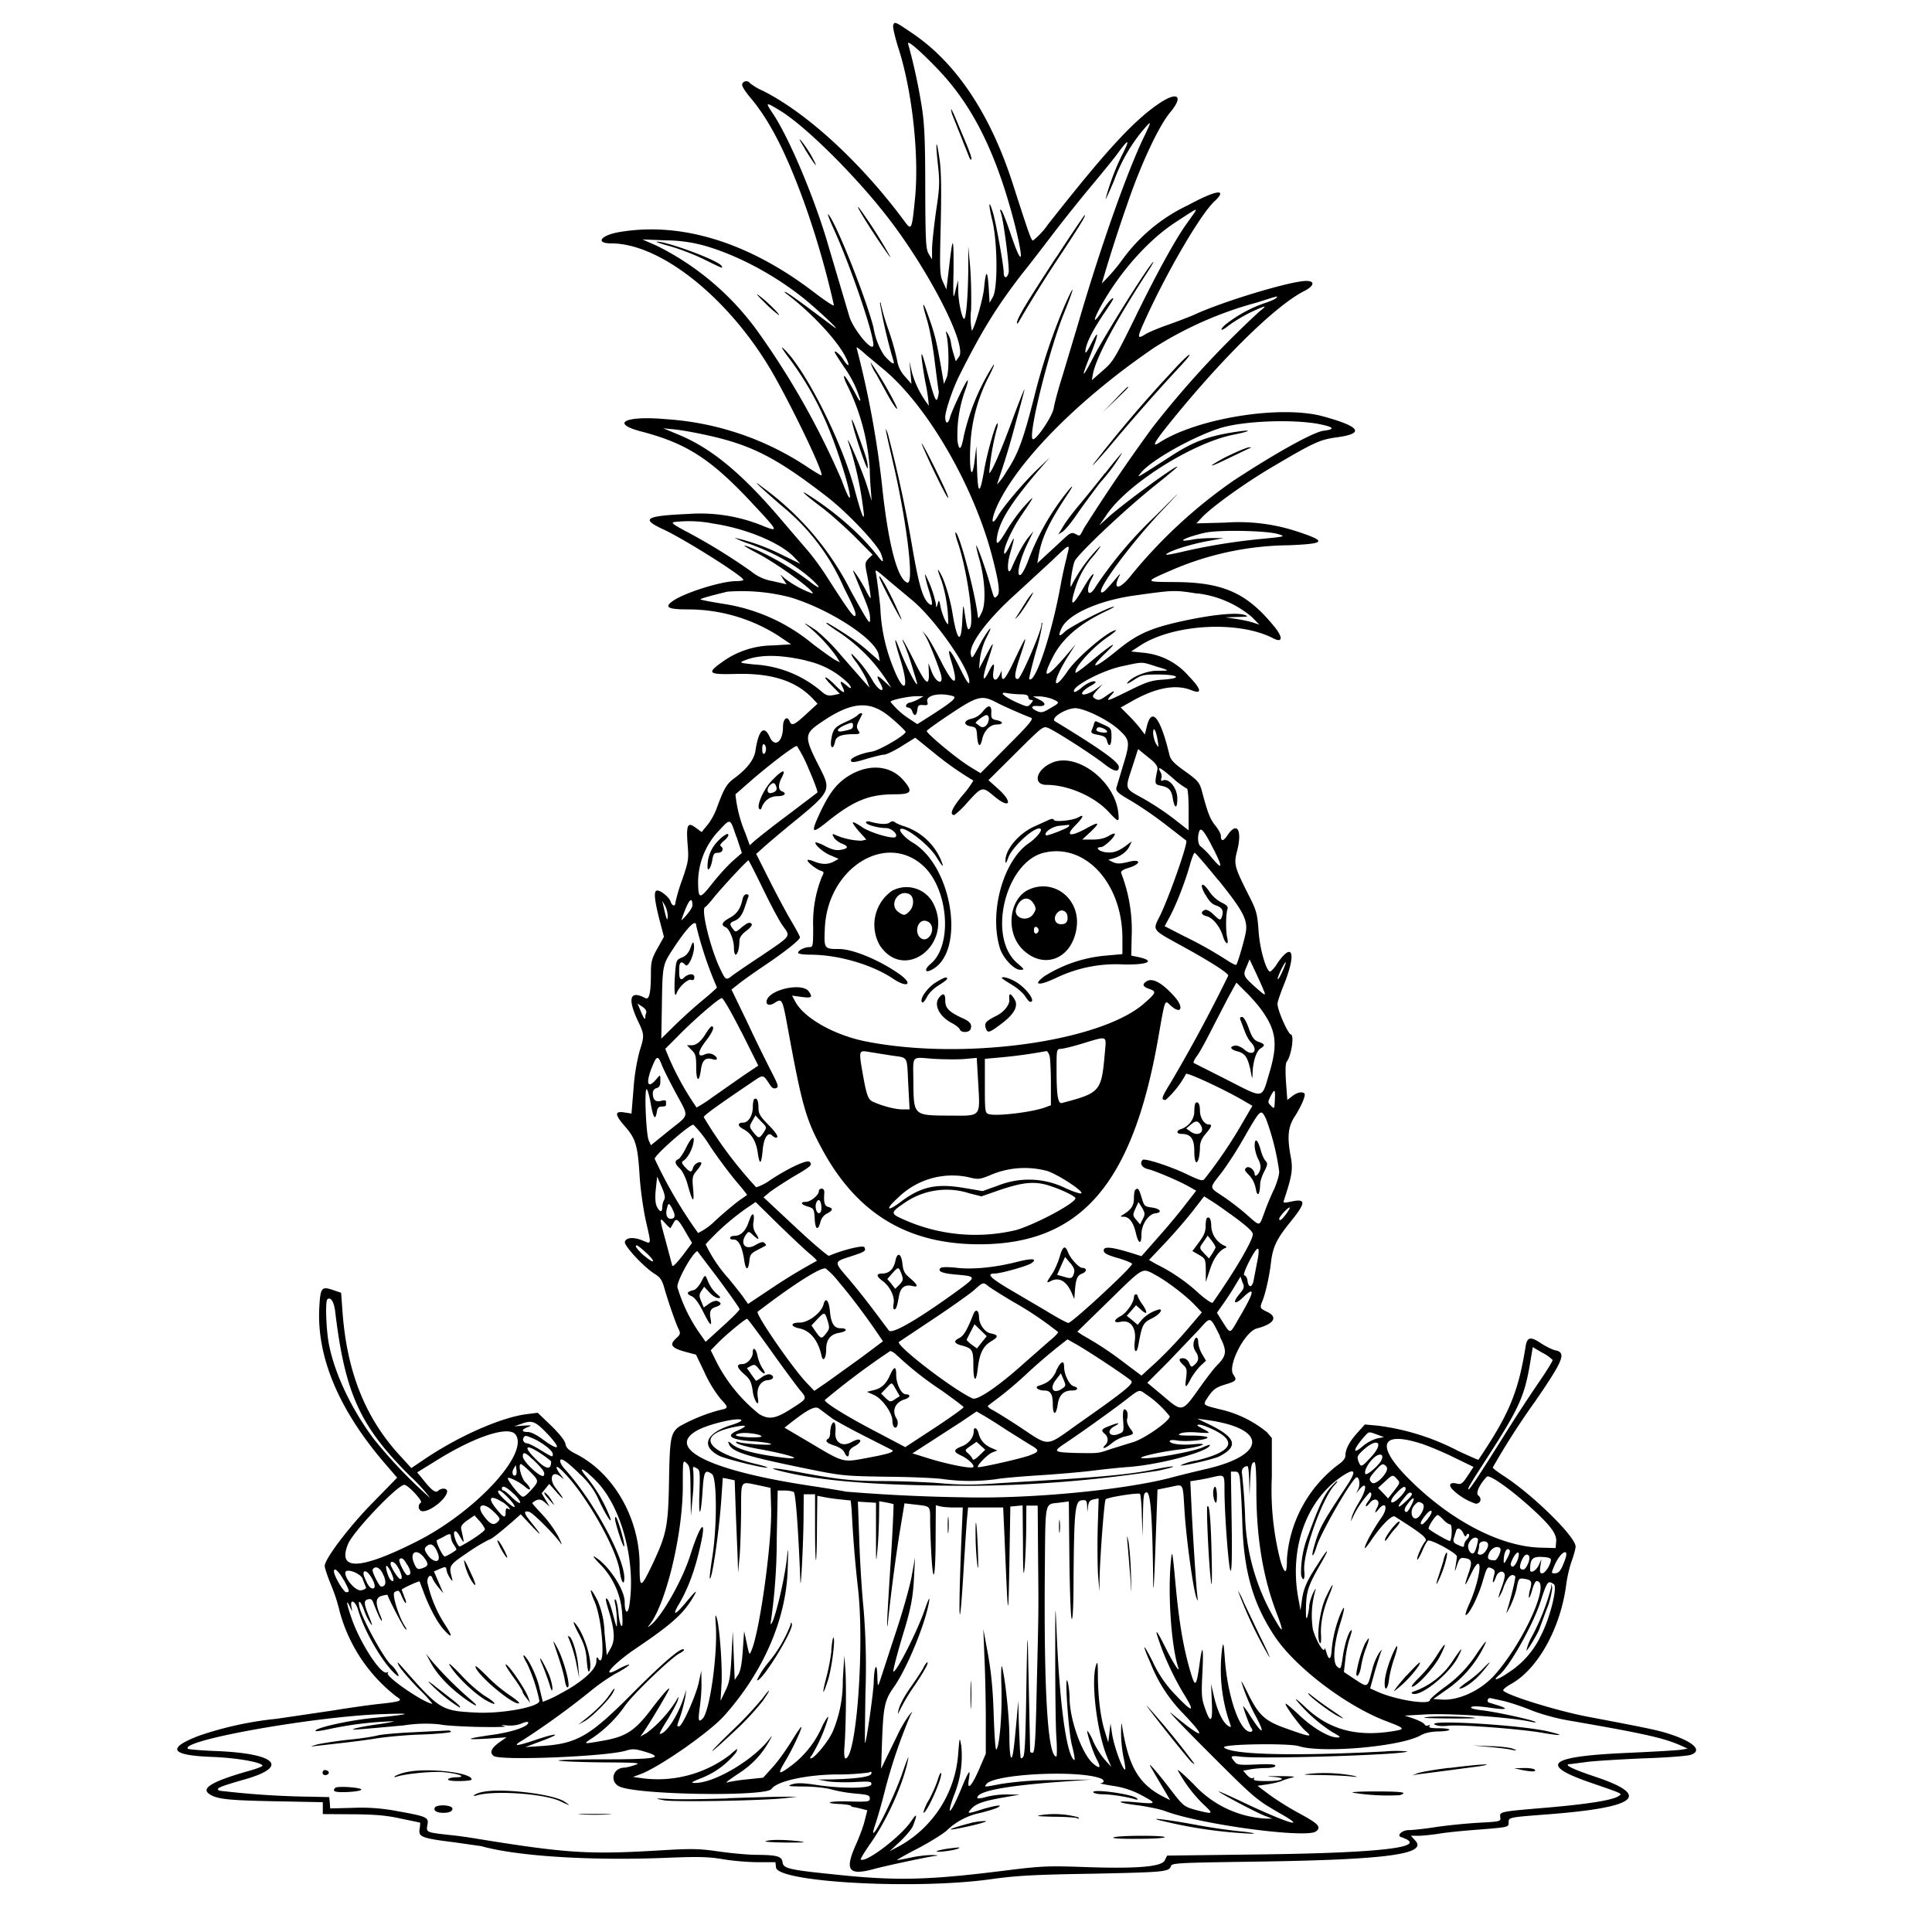 <svg xmlns="http://www.w3.org/2000/svg" id="svg" width="1024" height="1024" version="1.1">
  <path fill-rule="evenodd" d="M473.4 13.5c-.3.8 1 6.5 3 12.7 7.2 22.7 10.9 57 8.5 79.8-1.6 15.8-1.8 16.3-5.4 11.4-23-31.1-51.7-57.5-75.2-69.3a32 32 0 0 1-6.8-4c-1-1.6-3.5-1.3-4.1.4-.4.9 1.3 3.6 4 6.9 10.3 12 19.3 29.5 29 56.4a463 463 0 0 1 15.6 54c0 .7-4.8-2.5-10.7-7-34.4-26.3-70.2-37.4-103-31.8-10 1.7-13 6-4.3 6 26.4 0 63 29.5 85.7 69 10.3 18 27 52.7 25.7 53.9-.2.2-3.4-1.7-7.2-4.2a153 153 0 0 0-74.8-25.5c-21.6-2-30.3 2-13.9 6.4 24.7 6.4 37.6 14.8 60.2 39.2 12.7 13.6 13 14.2 5.3 11.2a87 87 0 0 0-40-6.6c-22.7 1-25.6 2.5-13.8 8 11 5 42.7 25 42.8 26.9 0 .4-1.7.7-3.7.7-8.2 0-28.5 6.5-34.2 10.9-4 3-1.8 4.1 8.4 4.1a89 89 0 0 1 47.8 13.8l7 4.7-9.9.6a46 46 0 0 0-26.5 8.7c-8.5 6-7.6 6.8 7.1 6.4 19.1-.5 32 3.7 41 13.3l2.3 2.5-5.9 5.4c-6.2 5.8-7.8 6.5-8.8 4.1-1.3-3.4-3.6-1.6-3.6 2.8 0 7.8-4.3 11.2-7 5.4-3-6.6-5.9-4-7.6 7.2q-1 7-11.2 14.6c-4.1 3-5.4 5.3-9.2 15.5-1 3-3.3 7.2-5 9.2l-3.1 3.8-2.9-2.1c-4.5-3.4-5.3-2-4.6 8.1.7 8.4.6 9.3-2.8 19.2a93 93 0 0 0-3.6 12.1c0 2.3-1.7 2.1-2.5-.3-.7-2.3-5.1-6-7.1-6s-1.7 4.1 1 15l2.5 9.5-3.4 6.1c-3 5.4-3.5 7.1-3.5 13 0 10.9-.9 14.5-3 13.4-8.1-4.3-9.5 0-4 11.9 3.6 7.5 3.6 8 1 16.2a107 107 0 0 0-3.2 19.8l-1.1 13.3-3.9-.6c-5.2-.8-5 1.2.6 7.6s6.6 10.1 7.6 25.8c.4 7 1.9 17.6 3.3 24 3 13.2 3.1 12.5-1.7 10.5s-9-1.6-9.4.8c-.4 2 9.8 13 15.5 16.7 3.3 2 4.2 3.4 5.5 8 2 7 5.7 17.7 7.4 21.3 1.2 2.5 1.1 2.9-1.3 5.1-3.6 3.3-2.5 5 4.6 7l6 1.6 4.5 9.4a67 67 0 0 0 8.5 14c4.4 4.7 4.4 5-.6 6a92 92 0 0 0-21.3 8.7c-4.5 3.4-5 6-5.4 28.4-.4 24.4-1.3 28.6-8.5 44-6.6 13.8-7.1 13.9-7.1 1 0-24.7-13.7-48.7-33.6-58.8-4-2-5.3-3.3-5.7-5.4-.3-1.8-3.3-5.5-7.6-9.7l-7.1-6.8-5.6.7c-13.4 1.6-36 11.5-54.1 23.7l-7.3 4.9-5.2-5.7c-19-20.3-29-45-31.3-77.6l-.7-9.6-4.4-1.5c-6.1-2-6.6-1.3-7.2 10-1.2 26.1 10.7 54 35 82.2l6.3 7.3L198 796c-12.5 12.6-25.9 30.2-25.9 34 0 1 1.5 5.5 3.3 9.9A90 90 0 0 1 180 854a85 85 0 0 0 30.1 45.2c3.5 2.2 2.7 2.6-8 3.8-5.2.5-16.5 2.1-25 3.5l-30.5 4.5a183 183 0 0 0-41.2 9q-26 10 7 11.2c13.3.5 26.7 2.9 26.7 4.7 0 .4-3.7 1.8-8.2 3-18.1 5.2-24.3 8.8-20.2 11.8 4 2.9 9.9 3.5 34.7 4l25.7.5v6.3l15.8.1c12 .1 18 .6 25.6 2.3l10.1 2.1c.2 0 .1 1.5-.2 3.4-.7 4.2 1 4.9 18.7 7.1l14 2c18.8 5.3 57.5 7.8 97.5 6.2 17.4-.7 22.6-.6 30.5.7 5.2.9 13.6 1.6 18.7 1.6h9.2l.3 2.8c.9 7.8 73.1 11.8 113.3 6.3 14.1-2 23.4-2.5 54.5-3 38.3-.8 40.5-1 41.5-4 .5-1.7 3.8-1.8 45.3-2.4 68.8-1 91-3.9 84.2-11.2l-2.3-2.5h3.9c2.1 0 6.8-.5 10.4-1 3.6-.7 13.5-1.7 22-2.3 14.9-1.2 15.5-1.3 15.5-3.4 0-3.2-.8-3 22.5-4.8 46.2-3.7 53.3-9.9 22.8-20-12-4-16.7-6.5-12.5-6.5l7.7-1c3.6-.6 17-1.4 30-2 13-.4 24.8-1.3 26.3-2 5.7-2.1 1.7-6.4-9.9-10.4-7-2.4-10.7-3.2-44.9-9.7-15.4-2.9-42-11-44.8-13.8-.5-.5 1.6-2.2 4.5-3.8 14-8 25.8-29.5 28.8-52.2.5-4.2 1.9-10 3-12.9 1-2.9 2-6.3 2-7.5 0-5.2-22.7-27.5-38.2-37.5-3.1-2-5.7-4-5.7-4.4a403 403 0 0 1 22.5-35.1c15-21.8 16.6-25.8 10.7-27-1.5-.3-5-2-7.6-3.7-5.6-3.8-7.4-3.4-8.2 1.7-3.9 24.2-8.6 35.6-25 60-.1.2-4.9-2-10.6-4.6a126 126 0 0 0-43-13.5l-6.6-.6-3.6 4q-6.6 7.2-6.7 12.3.1 2.4-4.2 5.3a69 69 0 0 0-26.8 49.6q.1 12.4-3.4 1.2a151 151 0 0 1-4.6-44.6v-20.6l-2.6-3.1a60 60 0 0 0-24.8-12.1c-9.8-2.5-9.4-2-6-7.2 2.4-3.4 4-4.5 8.1-5.8 6.6-2 7-2.4 4.8-5.6-3-4.7 6.2-22.7 12.6-24.3 9.1-2.4 11.3-6 5.4-8.8-3.9-1.9-4-2-2.4-6s3.6-13 4.4-19.8c1-8.7 3-12.8 10.7-22.3 8-9.9 8-12.1-.1-10.3-3.8.8-4.2.7-3.7-.7 4.4-13.3 4.9-16.6 3.5-23.7-1.8-10-1.3-15.2 2.1-20.5 3.6-5.6 6.1-11.5 5.3-12.4-1.2-1.2-4-.6-6.5 1.4l-2.6 2-.7-9.6q-.6-9.4.4-10.7c2.4-3 4.1-13.9 2.2-14.4-1.6-.4-7.2-13-7.1-16.4 0-.8 1.5-5.3 3.4-10 6.7-16.6 4.7-23.2-3.5-11.3a16 16 0 0 1-3.7 4.4c-2.1 0-5.5-11.6-6.2-21.2s-1-11-5.5-19.8c-7.4-14.7-7.7-16-5.9-23 2.8-11 0-15.7-4.9-8.6q-3.6 5.4-3.7.6c0-1-1.3-3.4-3-5.5-2.8-3.5-4-6.6-7.2-18.7-1.2-4.1-2.1-5.2-8.8-10-6-4.3-7.6-6-8.3-8.8-4.7-19.6-9.3-25.5-11.9-15.2l-1.1 4.5-3-3.9a85 85 0 0 0-6.4-7L594 375l6.2-3.5q18.9-10.6 31.2-5.7c6 2.4 5.4-.5-1.4-7.5a36 36 0 0 0-23.7-12.3l-6.8-.7 4.9-3.2c17.6-11.4 52.1-13.3 70.4-3.8 5 2.6 5.4-.3.6-6.2-14.6-17.9-27.1-23.5-53-23.6-16-.1-16 0-1-6.5a160 160 0 0 1 61.6-13c19.3-.8 20.3-2 6-6.8a99 99 0 0 0-39.6-5.2l-15.3.4 3.2-3.4c5.5-5.7 22.6-18 37.2-26.6 21.7-12.8 25-14.4 34-15.6q22.5-3-7.2-11.1c-22.4-6.2-67.1 1-87 14-4 2.5-2.5-.3 4.8-9.4 28-34.9 56.7-63.1 71.9-70.9 5.6-2.8 6.2-5.5 1.3-5.5-8.1 0-44.3 10.9-59.3 17.9-2.5 1.1-8.5 3.4-13.5 5.2-5 1.7-10.5 4-12.3 5.1-4.8 3-4.8 2.2 1-10.3 11.6-25 28.3-53.3 35.3-59.9 7.6-7.1 1.4-6.4-13.7 1.8a91 91 0 0 0-35.2 29.3 100 100 0 0 1-10.6 12.2 827 827 0 0 1 13.4-41.8c7.4-21.7 16.7-41.4 22.7-48.7 7.8-9.3 3.8-11.7-7-4-13.3 9.4-27.7 25.2-57.6 63.2a40 40 0 0 1-8 8.6c-1-.2-2-3.1-11-31-11.8-36.2-29.6-62.9-52.4-78.5-9.8-6.7-10-6.7-10.7-4.6M497 36.6c18.8 19.6 31.3 45 41 83 5 20.2 3.7 22.3-2.5 3.9-2-6-4.2-11.5-4.7-12q-1.2-1-.4 1c1.5 4 4.8 29.7 4.2 32-.8 3.2-2.6 3.2-2.6.1 0-3.7-3.9-25.5-5.6-31.5-2.4-8.2-2.7-5.4-.4 4 2.7 11.5 2.9 35.4.3 40.2l-1.8 3.2-.5-8.5q-1-13.8-2.4.5c-.5 5.8-5 21.2-6.5 22.8a35 35 0 0 1-.4-11c.2-6.5 0-16.7-.5-22.8l-1-11v13.1C513 158.4 512 169 511 169s-3-8.4-3.1-14.7l-.1-5.8-1.4 5.5c-1.2 5.2-1.3 4.6-1-11.2.1-18.2-.4-18.4-2.4-.9l-1.4 11.5-1.8-4c-1.7-3.6-1.8-6-1.2-30 .4-18.6.3-28.7-.6-34.8-1.7-12-2.3-10.3-.9 2.5 1 9.2 1 12-1 25-1.1 8-2.1 17-2.1 20v5.4l-1.8-3c-1.5-2.6-1.7-6.7-1.8-34.5 0-24.5-.4-34-1.7-42.5a303 303 0 0 0-7.3-34c-1.2-3 5.5 2.6 15.6 13.1m-83.6 22c12.6 7.6 37.7 32.1 55 53.9 22.4 28 44.2 69.9 40 76.4l-1.8 2.6-1.2-4a37 37 0 0 1-1.4-6 12 12 0 0 0-1.6-4.5q-1.3-2.1-1-.7c1.5 5 1.8 20.3.4 23.7l-1.5 3.5-1.7-10c-2.3-13-3.2-16.5-6.3-25.3-3.4-9.6-4-8.6-.9 1.6 1.4 4.5 3.2 14.6 4.1 22.4 1 7.8 1.8 14.5 2 14.9.2.3 0 1.9-.4 3.5-.9 3.4-1.9.9-6.2-15.6-3.1-11.8-3.3-9-.6 6.8a98 98 0 0 1 2 13.2 51 51 0 0 1-8.9-17.4l-1.4-6.1.6 6 .5 6-3.5-4a16 16 0 0 1-4.1-8.5 137 137 0 0 0-4.6-16.2 124 124 0 0 1-4-13.5q-.1-1.6-.5-.6a266 266 0 0 0 7.2 30.7c.8 2.5-1.5 1-5.1-3.2a38 38 0 0 1-5.5-14.5c-4-15.8-20.1-56.2-24-60.1-.6-.6.5 2.5 2.5 6.9 9.8 21.4 23.2 61.3 21.2 63.1-1.8 1.7-11-10.2-12.6-16.1L437.8 126c-7.5-24.4-20-53.6-28.1-65.7-4.2-6.3-4-6.4 3.7-1.7m91 1.4 4.6 11.5 4.5 11.3q.8 2.1 1.2 1.8c.6-.6-.3-3.3-6-16.6q-6-14.7-4.2-8m102.7 10.8c-9 17.8-24 60.3-35.6 100.2l-8.4 28c-2.2 6.9-4.3 14.7-4.7 17.3-.7 4.5-9.8 17.8-11.2 16.4-2.4-2.5 8.9-47.7 16.6-66.6 6-14.8 6.1-17.2.1-3.5a320 320 0 0 0-15.6 46.8c-6 23.7-8.8 31.4-15 40.6a32 32 0 0 1-5 6.8c4.5-13.3 6.2-18.7 10-32.9 2.5-9.1 4.6-17 4.6-17.5s-3 6.8-6.4 16.1c-6.1 16.7-11.5 29-12.3 28.1a135 135 0 0 1 3.8-22.4c.6-1.8.9-3.5.6-3.8-.8-.8-5.6 15.8-7.1 25-2.4 13.7-3.4 12.9-3.8-2.9l-.3-10-.9 7.4c-1.4 11.6-3 6.3-2.3-7.8a89 89 0 0 1 10.2-37.3c2-4 2.9-6.4 2-5.3a119 119 0 0 0-15.6 37.3q-2.1 11.5-3.4 3a70 70 0 0 1 3.8-26.2c1.4-3.6 2-6.3 1.5-6-1.1.7-8.5 16.4-9.4 20-.9 3.4-2.4 3-2.4-.5 0-3.3 4-15.2 7.5-22.1 12-24 20-36.7 33-53.6 4.4-5.4 12-15.4 17.2-22.2s14-17.8 19.6-24.5 12-14.5 14-17.3q9-12.3 2.5.6a124 124 0 0 0-8.8 23.4c0 .6 2-3.8 4.5-9.7a90 90 0 0 1 14.7-26c5.1-6 5.4-6 2 1M426.6 79c5.8 9.3 7.6 11.3 3.8 4.2a59 59 0 0 0-5.7-8.5q-2.5-2.9 2 4.3m29.4 33.5c4.5 7.8 15.9 24.7 15.9 23.8a254 254 0 0 0-16.8-26.3q-1.1-1 .9 2.5m177.3-.2-4.4 6.2c-5.8 8-16 26.4-27.8 50.7-10.4 21.1-11.4 22.7-16.8 27.3l-5.7 5 .6-3.4c1.8-9 12.3-28.5 30-55.6 2-3.3 2.7-4.7 1.3-3-4.6 5.6-24.2 37-30.2 48.2q-10.6 20.5-2.4.3c4.4-11 4.7-14.3.5-6.1q-4.3 8.6-2.9 2.3 1.4-5.9 9.5-18c2.7-3.9 4.9-7.4 4.9-7.8 0-1.4-3 2-6 6.7-4.6 7-5 5.3-.6-2.7 10-18 25-35 39.5-44.5 11.3-7.4 11.6-7.6 10.5-5.7m-73.5 24c-15.6 23.9-21 32.7-20.9 35q.2 1 1.6-1.7a669 669 0 0 1 22.1-35.3c10.6-16.1 13-20.2 12.2-20.2-.2 0-7 10-15 22.3m-185.5-5.8c18.1 5.4 38 16.3 53.6 29.3 8.2 6.9 18.4 16.7 14 13.5l-12.2-9.1c-6-4.5-11.8-8.6-13-9.2q-2.3-1 .7 1.2c13 10 26 24 30.5 32.7 2.8 5.3 2 6.3-1.1 1.6a14 14 0 0 0-3.7-4c-1.5-.6-1.3-.2 4 7.8A60 60 0 0 1 456 212q-.2 1.1-1.6-1.5c-3.7-7-6.6-11.6-7-11.2-.3.3.4 2.4 1.6 4.8a116 116 0 0 1 12 45c0 1.9.2 6.3.5 9.9l.5 6.5-2.3-7.5c-2.4-7.7-9.8-25.3-10.4-24.7a190 190 0 0 1 8.6 39.5q0 5-4.9-13.3c-6.8-25.7-26.7-64.9-38-75-1.3-1.1 0 1 2.6 4.5 11.7 15.5 19.7 31 26.9 52.3 7 20.5 8.3 31.6 1.6 13.2a424 424 0 0 0-43.9-78 146 146 0 0 0-54.2-46.3l-7.5-3.3 12.5.5a78 78 0 0 1 21.4 3.1m-19 .1c5 1.4 13 4.5 18 7 9.8 4.8 10 5 9 3.3-1.7-2.9-29-13-34.3-12.8-.9 0 2.4 1.2 7.4 2.5m49.8 29.8a63 63 0 0 0 7.5 6.6c1 0-6-7-10.3-10.2q-3.5-2.6 2.8 3.6m271.2-2.5c-.3.5-3.4 1.9-6.9 3a71 71 0 0 0-20.3 11.3c-3.4 3.2-1.9 3.5 1.8.4a84 84 0 0 1 17.7-9.7c2.2-.8 2-.4-1.3 2.2a511 511 0 0 0-56.6 61.4 944 944 0 0 0-36.4 53.5c-2.3 4.5-2 4.3-4.5 3-2-1-2.8-.7-7.4 3.7l-9 8.3-3.8 3.5.7-4c1.5-9.1 5.3-17.3 14.7-31.5q5-7.5 1.8-4a133 133 0 0 0-22 38c-1.6 4.3-3.4 7.6-4.3 7.8-2.2.4 0-8.8 4.1-17.1l3-6.2-2.7 3.3c-2.5 3-6 9.4-8.9 16.2-2 4.8-2.7-.8-1-7 2.8-9.9 2.9-10.6.1-5-1.4 3-2.8 5-3 4.4-.8-2.3 3.9-12.7 8.9-20 7.4-10.9 7.7-11.7 2-5.4-2.8 3-7 8.8-9.4 12.7-4.8 8.1-6.2 9-5.3 3.6 1.4-8.4 7.5-18 22.4-35.5l5.5-6.3-6.8 6.5c-7 6.7-17.8 19.5-20.5 24.2-3.9 6.7-4 2.3-.3-5.7 11.5-24.2 43.7-56.5 83.2-83.4a197 197 0 0 1 54-23.7c12.3-3.9 11.3-3.6 10.5-2.5M459 188l8.4 7c24 19.4 49.5 63.6 59 102 3.3 13 3.7 17.6 2 19-1.6 1.4-1.4 1.6-4-7.5-2-7-6.5-19.7-7-19.3-.1.2.6 3.5 1.7 7.3 3 10.8 3.6 23.2 1.3 28-1.8 3.7-2 3.8-2.2 1.5-1.7-13.4-10.3-45.2-11.8-43.7-.2.2.3 2.4 1.1 4.8 4.8 13.5 8.9 41.6 6.7 45.6-1.2 2-1.6.8-2.9-7.7-.8-5.4-.8-5.3-1.3 4.5-.6 11.9-2.6 10.4-5-3.5-1.2-8-4.2-18-6.5-22q-3-5.4.6 4a77 77 0 0 1 3.5 22.7c-.7.8-3.3-4.9-4.1-9.2-.7-3.7-.9-3.8-1.5-1.5q-.9 3.4-.9.3a60 60 0 0 0-5.8-16c-.2.3.5 3.5 1.6 7.2 2.7 8.5 2.7 10.3.4 8.4-3.2-2.7-5.3-9.8-8.7-29.5a703 703 0 0 0-13-60.4c-2-5.5-1.5-3.1 3.6 19 6.8 30.3 10.3 61 6.7 59.8-5-1.7-9.7-18.7-13-47.8a512 512 0 0 0-13.9-76.7c0-.6 2 1 5 3.7m161.9 9.3a694 694 0 0 0-41.8 49.2c.3.2 4.2-4.2 9-9.8a1054 1054 0 0 1 37.3-42.4c3.3-3.5 5.6-6.3 5-6.3s-4.9 4.2-9.5 9.3m-156.8.4 6.6 12c3.9 7 6.6 9.8 3.3 3.4a185 185 0 0 0-12.6-21.1 20 20 0 0 0 2.7 5.8m126.9 14-6.5 6.7 6.8-6.5c6.2-6 7.2-7 6.4-7-.1 0-3.2 3-6.7 6.8M451.5 223c.9 5.6 8.4 27.8 8.4 25 .1-3-.5-4.9-5.4-18.5-2-5.5-3.3-8.4-3-6.5m248.8 2q10.3 2.2 1.2 3.3c-5.5.8-24.4 11.2-47.5 26.3a264 264 0 0 0-54.2 50c-6.1 7.9-10.3 8.5-6.7 1q1.5-2.8-1.1.4c-6 7-7 8-8 8-3.8 0 15.4-26.1 32.5-44 10.8-11.4 10.3-11-3.6 3a218 218 0 0 0-32 37.7c-3.8 6.7-6 3.1-2.3-3.9 2.6-5-.4-2-3.6 3.5q-9.6 16.7-5.4 2.6a47 47 0 0 1 10.5-18.9c2.8-3.6 4-5.4 2.5-4a82 82 0 0 0-15 21c-.8 0 .8-10.8 2-13.6 2-4 25.7-26.5 41.6-39.3 7-5.6 12.8-10.4 12.8-10.7 0-1.4-27.6 18.8-36.1 26.3l-5.3 4.8 4.3-6.2c11.3-16.2 45-37.4 66.4-41.8 11.8-2.4 10.3-3.1-2-1-12 2.1-19.2 5-29.2 11.3-21 13.5-19.7 12.8-17.4 9.8 5.2-6.5 26.9-18.8 41.7-23.6 12.4-4 40-5 53.9-2m-325.4 5.7c23.5 5.2 36.5 11.8 63.3 32.5 10.8 8.3 26.9 25.3 28.8 30.4q2.2 6.1-.7 2.5c-9.1-12-22.3-23.8-37.6-33.6-5.4-3.5-2.5-.6 6 5.8 4.9 3.6 13 10.9 18.3 16.1l9.5 9.6-2.1 2c-1.9 2-2 2.7-1.2 6.8 1.6 8 2.5 14.2 2.2 14.2s-1.5-2.1-2.8-4.7c-2.7-5.1-7.2-11.8-6.3-9.3l4.5 11c3.8 9 4.6 11.7 4.3 15-.1 2-1.3.2-10-15.5a153 153 0 0 0-46.6-55c-7-5.5-3-1.5 10.2 9.9a115 115 0 0 1 32.6 43.1c5.7 11.2 6.9 14.3 5.8 15-.9.5-4.5-4.6-15.3-21.5-3-4.7-7.7-11-10.4-14l-12-14c-21.3-25.3-37.8-39.2-55.7-46.6l-8.2-3.4 6 .6c3.3.3 11.1 1.7 17.4 3.1m118.5 15.6c6.5 13.7 10 20.1 9 16.7-.8-3-13.2-28-13.9-28-.2 0 2 5 4.9 11.3m159.1-5.4a77 77 0 0 0-10 5.5c-1.1 1 2.5-.5 8-3.2l11.5-5.5q2-.6 0-.6c-.8 0-5.1 1.7-9.5 3.8m-66.8 9.8c-4.7 6-11.2 14-14.4 17.8s-6.9 8.8-8.1 11l-2.3 3.8 2.3-1.5c1.3-.8 4.8-5.1 7.8-9.5s8.5-11.7 12-16.4a100 100 0 0 0 11.8-15.9c-.3 0-4.4 4.8-9 10.8M378 277.5c17.4 2.6 35.5 10.1 42.9 17.8l3.3 3.5-9.9-4.8a110 110 0 0 0-25-9 48 48 0 0 0 8.3 3.4q18 6.6 30 16.4c7.5 6.2 8.7 9.1 1.4 3.3a151 151 0 0 0-27.7-16.5q-13.6-5.6.2 1.7c10.7 5.6 30.5 20 29.2 21.3a55 55 0 0 1-14.6-7.9l-2.5-2.2 1.6 2.6 1.7 2.6-7.4-1.7a24 24 0 0 1-11.3-5.1 315 315 0 0 0-35.4-21.7c-6-3.2-7.2-4.2-5.5-4.5a66 66 0 0 1 20.7.8m299.5 5.6c4 1.2 3.8 1.3-8.5 2.5a320 320 0 0 0-43 7c-6 1.4-8.9 1.8-7.7 1 2.5-2 14-5.5 22.8-7l7.4-1.4h-6c-3.3 0-8 .3-10.5.8-9.5 1.8-4.2-1.1 6.5-3.6 7.3-1.7 33-1.2 39 .7m-112 12c-.9 3-2.5 10.3-3.6 16.4-4.7 25.4-13.4 51.3-16.4 48.4-.2-.3 1.4-6.9 3.6-14.8a94 94 0 0 0 3.4-14.9q-.5-.4-.5.9c-.1 3.5-10.8 28.4-12.4 28.7-2.3.5-2-2.8 1.4-12.8 3.8-11.4 3.3-11-2.9 2-5 10.8-7 13.2-7.2 8.8v-2.3l-1.1 2.3c-2 4-4 2.8-3.3-1.8q1.3-7.7-2.6.3c-3.3 6.4-3.4 3-.1-6.7 3.4-10.4 3.3-10.6-1.3-1.9l-3.6 6.8.5-5.4a37 37 0 0 1 3.6-11.5q3.3-6.4 1-3.6a66 66 0 0 0-5.4 9c-3.2 6-3.5 6.3-4 4-1.4-5.1 8.5-18.5 23.8-32.2l19-17.5c10-9.6 10-9.6 8-2.3M471 307.7l12.2 10.2c12.4 10.1 31.8 38 30.5 44-.2 1-1.8-1.5-4-5.9-5.7-11.7-8.2-14.4-5.7-6.2 4.5 14.5 1.8 14.7-5.4.4-3-5.9-6.3-11.8-7.5-13.2l-2.2-2.5 1.6 2.6c1.8 3 6 13.5 8 19.7 2.1 6.5-2.1 5.8-4.7-.8l-1.7-4.5.2 4.9c.3 7.9-1.6 6.4-7.7-5.9-3.1-6.3-6-11.5-6.2-11.5q-.2.2 1 2.8c.7 1.5 2.3 5.8 3.5 9.7l2.7 8.9c2.4 7.6-4.8-5.6-8.8-16.2-3.3-8.7-3-5.4.7 6.3 4.8 16 1.4 17.7-4.5 2.2a93 93 0 0 1-6.4-30.7 384 384 0 0 0-2.2-17.4c-.7-3.2-1-3.4 6.6 3.1m-5-2c0 .6 2.7 6.2 6 12.5q10.1 19 2.6 2.6c-4-8.7-8.6-16.8-8.6-15.1m-47.5 10.8c20.8 6.1 45.6 22.2 47.2 30.5l.6 3.5-6.4-5.6c-5.2-4.6-11.3-8.8-21.1-14.6q-.8-.3-.8 0c0 .3 3.6 2.8 8 5.7a89 89 0 0 1 24.5 25.5l1.9 3-3.7-3.4q-5.8-5.5-2.2.9c3.1 5.5-.3 4.7-3.7-.8a66 66 0 0 0-11.3-14.6c-.8-.3.3 1.8 2.5 4.6 2 2.8 4.5 7 5.4 9.2l1.5 4.1-3.6-4-12-13.7a98 98 0 0 0-12.6-12.6c-5.4-3.7-8-5-4.2-2.1a84 84 0 0 1 14.9 16l1.8 3-2.3-1.2c-1.3-.6-6.7-4.5-11.9-8.4a97 97 0 0 0-47.9-21.5c-6.2-1-11.5-2-11.8-2.3-.3-.4 5.6-2 14.2-4.1a102 102 0 0 1 33 2.9m216-2a55 55 0 0 1 29.1 12.6l3.9 4-3-1c-1.7-.6-5.7-1.5-9-2l-6-.9 6.5-.2c5.7-.1 6.1-.3 3.5-1.1-4-1.3-15.3-.3-29.5 2.6-19.3 4-26.7 7.1-37.6 16-12.4 10.2-16.2 11-6.1 1.3 7.3-7 3.1-4.6-8.2 4.9-4.1 3.4-7.7 6-7.9 5.9-1.7-1.8 8.8-13.5 17-19 2.9-2 4.8-3.6 4.3-3.6-3.7 0-20.8 14.5-25.7 21.8-8.5 12.4-8 5 .5-8.3l3.8-6-3.8 4.5q-17.8 21-8.3 2.3c5-9.8 14-17.6 28.3-24.4 3.4-1.6 5-2.6 3.7-2.3-4.2 1-22.6 10.5-25.5 13.1q-4.7 4.6-2-1.4c3.2-7.6 19.6-15 39-17.7 20.7-2.9 21-2.9 33-1m-91.2 5.1-4.6 7.3q-1.6 2 .5 0c2-1.8 9-13 8.3-13a30 30 0 0 0-4.2 5.8m-116 30.4a45 45 0 0 1 21.4 11.1c2.7 2.4 3.1 4.7.6 2.5-3.8-3.2-4.5-3.2-2.9 0q3.2 6.4-3.9-.8c-2.1-2.2-4.4-4-5-4s1 2 3.4 4.4l4.2 4.3-3.3.7c-2.5.5-3.9.2-5.8-1.4a60 60 0 0 0-36-14.8c-8-.8-8.3-1-5.5-2.1q11.7-4.9 32.8 0m185 3c8.1 2.4 8.1 2.4 1 2.4-5.7 0-14 3.5-15.9 6.6-.3.6 1.3-.2 3.7-1.8 3.8-2.5 5.1-2.8 12.5-2.8 11.1 0 13.4 2 3.1 2.7-6.5.4-8.9 1.2-18.6 6-11.7 5.8-12.5 6-8.9 2q3.6-4-3.4 1c-3 2-3.7 2.2-5.8.8-1.2-.8-1-1.4 1.5-4.2l3-3.2-3.7 2.7c-4.1 3-9 3.9-6.7 1.1.7-.8 2.6-2.2 4.2-3 1.6-.9 2.7-1.8 2.4-2-1-1-4.6.6-7.7 3.3-1.7 1.4-3.3 2.3-3.6 2-2.3-2.3 14.4-11.3 25.4-13.6 11.2-2.4 10-2.4 17.6 0M541.1 368q4 0 3.9 1.5.2 1.4 1.5 1.5c1.3 0 1.2.3-.2 2-1.6 1.8-1.7 1.8-7.2-.6-7.3-3.3-10.1-6-5.2-5 1.8.3 5 .6 7.2.6m-36.2.9c2.7.7.3 2.8-13 11.3l-5.7 3.6-3.8-2.5A41 41 0 0 1 472 372c0-1 9.6-3 13.8-3h3.7l-2.9 1.7c-1.6.8-3.6 1.6-4.4 1.7-2 .3-2.8 2.6-.9 2.6q1.5.2 2.2 2c1 2.9 2.3 2.5 2.7-.7.3-2.4.7-2.8 3.1-2.6 2.3.2 2.7-.1 2.2-1.7-1-3.4 6.3-5.1 13.4-3.1m52.6 1.5c4.4 1.9 4.4 2-.9 5-3.8 2.3-4.7 2.5-7 1.5-3.6-1.7-3.3-3 .6-2.7 4.2.4 4.6-1.5.6-3.4l-3.3-1.7h3.3c1.8 0 4.8.6 6.7 1.3m-30 1.6c4.1 2.2 15.6 7.2 18.9 8.4 1.6.5-.4 3-12.4 15l-14.3 14.4-5.9-3.6c-7.2-4.5-23-17.7-22.6-18.8.2-.5 5.9-4.6 12.7-9.1 13.8-9.2 16.5-10 23.6-6.3m-55.2 8.5c4.3 3.6 7.7 7 7.7 7.4 0 1.7-13.8 9.8-18 10.5-5.3.8-11 3.2-11 4.5 0 1.5 1.6 1.4 9-.9 3.6-1 7.4-2 8.5-2 1.2 0 5.4-2 9.4-4.5l7.2-4.5 10.4 8.4a167 167 0 0 0 20.4 14.3 48 48 0 0 1-5.8 7.9q-8.4 10.2-4.3 10.4a46 46 0 0 0 7.2-7c7.5-8.2 7.7-8.2 13.9-3 8.4 7.1 10.3 3.4 2-4l-5-4.5 14.5-14.4c14.3-14.2 14.5-14.4 17.3-13.2 4.5 2 23.3 14.1 29.4 18.9q8 6.3 7.9 1.7c0-2.6-9.6-9.5-33.8-24.2-2.9-1.8 6.8-7.5 11.5-6.9 6 .8 18 7 23 12 5.2 4.9 5.3 6.3 1.4 18.8l-3.4 11.4c-.4 1.7 1 3 8.2 7.1a206 206 0 0 1 18.6 12.9l10.2 7.9c1.3.7-9.3 30.8-14.2 40.5-3.6 7-3.7 6.8 10.3 14.5 16 8.7 26.2 15.2 26.2 16.6a816 816 0 0 1-30.2 56.2c-5.3 8.6-5.6 9.7-3 9.7a50 50 0 0 0 10.8-13.8c.4-1 20.4 8.2 30.9 14.4l4.3 2.5-6.4 11a246 246 0 0 1-19 27.8c-1 1.2-2.4.8-9.5-2.6-8.5-4.1-22.3-8.6-23.3-7.5-1.7 1.7-.4 4 2.6 4.8 3.8.8 17.3 6.6 22.3 9.5l3.5 2-5.6 7.2c-3 4-9.5 11.8-14.4 17.3l-9 10.2-5.7-1.8c-10.2-3.1-14.3-3.5-14.3-1.3 0 1.5 1.6 2.4 7.5 4.1 4.1 1.2 7.5 2.6 7.5 3.1 0 1.9-32.2 31.6-33.8 31.3-1-.2-6.2-3-11.7-6.4l-17-10c-12.4-7.2-15.2-9.8-10.3-9.8 3.3 0 17.4-4 19.5-5.5 3.4-2.5.4-2.7-8-.6-11.7 3-24 4.1-32.2 3-4.3-.4-7.4-.4-8 .2q-2.8 2.6 8.8 3.5c10 .9 10 1.2 2 7.2-22 16.1-36.5 24.6-38.2 22.4l-8.1-10.8a365 365 0 0 0-13.3-16.7c-7.8-9-7.8-8.9 1-11.7 7.9-2.6 8.5-3 7.4-5-.8-1.1-11.2 1.4-18.7 4.6-.6.2-8.6-6.6-17.9-15.3l-16.8-15.7 3.2-2.7c1.8-1.4 7.3-5 12.2-8 9.8-5.7 10.7-6.5 9-8.1-1.2-1.3-10.7 3-20.6 9.5a27 27 0 0 1-7.7 4 222 222 0 0 1-27.8-37.2c0-.9 7.9-6.6 25.4-18.4 6.5-4.4 5.8-4.5 10 1.7q1.3 2 3 1.3c1.4-.6 1.1-1.6-2.4-8.4-2.2-4.3-8-15.9-12.6-25.8l-8.7-18 3.4-2.7c1.8-1.5 7.8-5.8 13.3-9.5 11.2-7.5 19.6-14.1 19.6-15.5 0-.5-2-4.2-4.3-8.1-2.4-4-7.6-13.7-11.6-21.6l-7.3-14.5 3.9-3.5c2.2-2 8.6-7.4 14.3-12.1 21.3-17.3 21.6-18 15.8-29.5-8.8-17.2-8.8-18.4.5-24.7 16.4-11.2 26-11.8 37-2.3M521 377q-2.4 3-5.9 3.9c-4.4.9-4.7 3.4-.5 4.1 2.8.5 3 .9 3.3 5.3.4 5.4 1.7 6.2 2.7 1.4 1-4.4 4.2-7.7 7.7-7.7 3.7 0 3.6-1.6-.1-2.3-2.5-.5-2.9-1-2.8-3.8.3-4.3-1.5-4.6-4.4-.9m-66.4 2c-.4.6-3 2.1-5.8 3.4-6.3 2.8-7.3 3.9-8.2 9.4-.8 4.8 1 6 2 1.3.6-3 3.5-4 10.8-4 2.4-.1 2.6-.3 1.5-2-1-1.6-.9-2.5.2-4.8l1.8-3.6c.6-1.1-1.6-.8-2.3.4m69.5 1.6c0 3.4-2.7 5.8-4.7 4.2l-2.2-1.6c-.7-.4 4.3-4.2 5.6-4.3q1.2.1 1.3 1.8m55.7 3c-.2.9-.8 2.4-1.2 3.3-.5 1.4.2 1.8 3.4 2.4s4.2 1.2 4.7 3c1 4 2.4 2.8 2.4-2 0-4.2-.2-4.6-3.7-6.2l-4.4-2q-.7-.2-1.2 1.4m-127.7.7c0 1.8-.6 2.2-4.7 3q-3.3.8-3.3-.4c0-.6 1.5-1.7 3.3-2.5 4.1-1.8 4.7-1.8 4.7 0m134.7 3.2c.2.5-1 .8-2.7.5q-4.4-.6-2.4-2.5c.8-.8 4.7.7 5.1 2m26.8 4.8c.6 4 .6 4-1 1.5-.7-1.4-1.4-3.9-1.4-5.5 0-4 1.5-1.5 2.4 4M406 397c0 1-.4 2.2-1 2.5q-1 .4-1-2.5t1-2.5c.6.3 1 1.5 1 2.5m22.6 10.5c2.9 6.6 5 12.3 4.6 12.6L417.5 432a498 498 0 0 0-17.6 13.7l-2.5 2.3-2.3-6.3a71 71 0 0 1-5.3-20.7l8-7c10-8.7 23.5-19 24.6-18.6a72 72 0 0 1 6.2 12.1m182.1-4.4q3 2.7 2.8 4.5c-1.6 8-1.6 8.1 1.7 8.8 4.4.9 5.7 2.3 6.4 6.8 1 5.6 2.4 5.7 2.4 0 0-5.4-4.3-10.8-7.5-9.6q-1.5.7-1-1c.4-.8.2-2.4-.5-3.5-1.7-3.3-.2-2.5 6.7 3.4a41 41 0 0 0 7.4 5.5c.5 0 .9 5 .9 11v11.1l-8.2-6.4a148 148 0 0 0-16.1-10.6c-9.7-5.3-9.5-4.7-5.6-16.4l3.1-9.7 2.2 1.8zm-53.4 1.3c-8.3 3.7-10 11.6-2.6 11.6 11.2 0 25.1 6 32.7 14.1 5.6 6 5.9 6 5.3.5-2-17-22.4-32.2-35.4-26.2m-105.7 5.8c-7.3 4-11.5 9-16.8 20.2-5.3 11.4-4.8 12 4.1 4.8 13.8-11 22-14.2 35.2-14.2 9.2 0 10-1.4 4.6-7.6-6.5-7.4-17-8.6-27.1-3.2m-42 3c-4.7 4.7-8.9 14-7.1 15.6q.7.6 1.1-.5c1.4-4 4.6-6.3 8.4-6.3s5.3-1.5 2.4-2.6c-2-.8-2-3.7 0-7.4 2.4-4.6.4-4.1-4.8 1.2m1.7 3.4q1.3 2.8-2.4 3.7c-2.3.6-2.8-2-.8-4.1q2.3-2.4 3.2.4m160 16.7c-2.8 1.6-12.3 2.5-12.7 1.3q-.4-1.1-2.8 0l-7 3.2c-8.4 3.5-16 12.3-15.9 18.4q0 2.7 1.5-1.6c2.2-6.1 15-17.5 17.2-15.2.9.9-2.6 5-6.4 7.6-13.4 9.2-21 36.3-15.3 55.3 1.5 5.3 7.5 11.7 10.8 11.7 2.5 0 2.4-.1-1.5-3.5-16.2-13.8-6.2-54 14.4-58.6 21.8-5 41.2 16.4 41.3 45.2v8.6l-7.7.7a73 73 0 0 0-33.3 10.8c-7 5-3.5 5.6 6.1 1a73 73 0 0 1 35.8-7c13.2.2 17-2 6.8-4.1l-3-.6.2-10a83 83 0 0 0-5.5-33.6q-.7-1.5 3.5-2.8c7-2 7.4-5.1.4-3.3-4.5 1.1-6.1 1.1-8.2.2l-2.6-1.3 2.6-.7c4-1.1 7.5-3.8 8.7-6.6l1.2-2.5-3.2 2.4c-4.3 3.2-7.2 4-11.4 3.3-3.4-.7-4.8-2.6-1.8-2.6 1.7 0 7.4-5.3 7.4-7 0-.5-1.5 0-3.2 1q-3.2 2-8.7 2h-5.4l4.3-4q8.2-7.7-2-2c-8.8 4.8-11.5 4.1-6-1.5 4.5-4.5 5-6.3 1.5-4.2m-181 10.3 2.8 8.5-4.9 4.3c-2.7 2.4-7.6 7.8-10.9 12-6.6 8.4-7.3 8.3-7.4-.9a40 40 0 0 1 11.2-27.4c6.1-6.5 5.7-6.6 9.1 3.5M452 436c0 .5 1.6 2.8 3.6 5l3.6 4-2.6.6a37 37 0 0 1-14.4-3.3q-1.6-.7-.3 1.4c.5 1.1 2.4 2.6 4 3.3q6 2.3-.1 3.4c-2.4.5-4.6 0-8.2-1.8a22 22 0 0 0-5.3-2.2c-1 1 4.3 5.6 8 7l4.2 1.8-2.5 1.4c-3.2 1.7-6.2 1.7-10.5 0-2-.8-3.5-1.1-3.5-.6 0 1.1 4.6 4.7 7 5.5 1.8.6 1.9.8.5 3.5a65 65 0 0 0-4.5 26.3c0 10.1-.1 10.7-2 10.7-2.6 0-6 1.7-6 3 0 .6 2.9 1 6.4 1 14.8 0 32.7 5.2 43.9 12.7 7.7 5.2 11 3 3.4-2.4-10.5-7.4-24.6-13.3-32-13.3-8 0-8-.1-7.5-11.4 1.6-31.5 32.2-50.7 52-32.8 13.5 12.2 15.9 42.4 4 52.1-3.5 3-3 5.1.8 3 17.9-9.5 10.9-54.9-10.4-67.4-3.7-2.2-7.3-6.1-6.4-7 2-2 15.5 8.4 19.4 15.2q5 8 1.9.6a32 32 0 0 0-19.4-17.4c-2-.6-4.2-1.6-4.9-2.2q-1.2-.9-2.7.3c-1.4 1.1-5.6.9-10.7-.6q-1.7-.3-1.8.5c0 1.2 6.4 3 10.7 3 2.9.1 6.4 3.3 5 4.7-1.3 1.3-13.4-2.2-17.8-5.2-2.7-1.9-4.9-3-4.9-2.4m114.5 2c-.6 1-11.6 5.3-12.1 4.7-1.4-1.3 3.2-4.6 6.9-5l5-.5q.8-.1.2.7m77 12.7c4.7 9.5 4.4 10.6-1 4.3a44 44 0 0 0-6-6.2c-1.6-.8-2-5.3-.8-8.2.8-2.3 2.9.4 7.7 10m-262.6-5a19 19 0 0 0-5.8 13.8c0 3.2 1.8.8 2.5-3.3.6-3.4 1-4 3-4 2.5 0 3.4-2.3 1.5-3.5q-.8-.7 1.5-2.7c2.4-1.9 3.3-3.8 1.8-3.8a17 17 0 0 0-4.5 3.5m265 21c12.7 15.8 15.4 20.7 14.6 27-.5 3.6-4 15.8-5.1 17.8-.2.4-2.3-.6-4.6-2.1a214 214 0 0 0-23.3-13.1l-10.1-5.2 2.8-5.2c3.5-6.6 8-18.2 10.5-27 1-3.7 2.2-6.7 2.6-6.7s6 6.5 12.5 14.5m-241.2 4.8c4 8.3 8.7 17.1 10.4 19.4 4.2 5.8 4.7 5-10.6 15.4-7.6 5-14.9 10-16.2 11-3.4 2.7-3.5 2.6-7-4.9-5-11.2-9.6-30.4-7.4-31.4.5-.2 2.6-2.5 4.8-5.3 4.4-5.4 17.5-19.5 18.2-19.5.2 0 3.7 6.9 7.8 15.3m234.3 2.7c2 3.6 3.6 5.3 6 6 3.2 1.2 4 3 2.6 6.5-.6 1.4-1.2 1.1-4-1.6-2-2-3.9-3-4.8-2.6-2.4 1-2 2.6.9 3.3 3.3.8 7.1 5.5 8.6 10.4 1.5 4.8 3.4 5.4 2.3.8-.8-3.6-.7-12.2.2-15 .4-1.3-.5-2.2-3.3-3.5a18 18 0 0 1-6.2-5.6c-3.8-5.7-5.7-4.7-2.4 1.3M473 472a22 22 0 0 0-6.6 29.2c13 19.3 38.8-.6 28.5-21.9a16 16 0 0 0-22-7.2m72.6-.7c-10.7 4.7-12.7 22.6-3.6 31.7 11.4 11.4 26.8 5 28.8-12 1.7-14.7-12-25.5-25.2-19.7m-63.4 2.6c2.5 1.4 2.5 6.4-.1 9-2.4 2.4-3 2.4-5.8.4-5.4-3.8 0-12.5 5.9-9.4m-88.6 2.8c-1 4.8-3 7.7-6.8 9.7q-6 3.3-2.2 4.9c2.1.8 4.5 6.7 4.5 11 0 2 .4 3.6.9 3.6 1 0 2-3.5 2-7.2q0-2.7 3.6-5.4c2-1.4 3.2-3 3-3.5-1-1.4-2.2-1-5.5 1.7-3 2.6-3.1 2.6-4.5.8-2-2.6-1.9-3.3 1-4.4 2.4-1 4.1-3.3 5.5-7.9l1.5-4.4q.8-1.7-.9-1.7-1.5.1-2.1 2.8M367 480c0 .8-1.4 3-3.1 5s-2.9 3-2.7 2.5c3.5-10.3 5.8-13.3 5.8-7.5m181-.9c1.2 2.4 1.2 3-.3 5.3-3 4.6-10.7 2.3-9.1-2.8 1.8-5.8 6.7-7.2 9.3-2.5m-194 6.4c0 3.3-.7 2-2.2-5l-.7-3 1.5 2.5c.8 1.4 1.4 3.9 1.4 5.5m212 1.3q-.3 2.9-2.8 3c-3.8.6-5.4-3.3-2.5-6.2 2.3-2.4 5.6-.3 5.2 3.2m-72.8 2.6c3 3.7-1 10.3-4.7 8s-2.4-9.4 1.7-9.4c1 0 2.3.6 3 1.4m-124 1.2a200 200 0 0 0 11 32.8c0 .2-3.5 3.4-7.9 7a266 266 0 0 0-14.7 13.3l-6.9 6.8.3-17c.3-21.4.4-22 5.3-29.6 7.8-12 12.9-17.4 12.9-13.3m181.5 2.4a2 2 0 0 1-1.2 1.8q-1.2.2-1.3-1.8 0-2 1.3-1.7a2 2 0 0 1 1.2 1.7M366 502.3q-1.4 4-4.6 5.2c-3 1.3-3.1 1.4-3.7 10.1-.5 8.2 0 11.7 1 8.6 1.2-3.1 5.7-7.3 7.5-6.9q1.9.7 1.8-1.5c0-2-3.2-1.8-5.4.3q-2.8 2.9-2.6-3.6-.2-6.9 3.3-3c1.6 1.6 5.1-6.6 4.5-10.7-.3-2-.6-1.8-1.8 1.5m304 23c.9 2.6.6 2.5-4.3-1.8-6.8-6.1-7-6.6-5-11.1l1.6-3.9 3.3 7c1.8 3.9 3.8 8.3 4.3 9.8m9.8-10.4c-1.2 2.7-2.3 4.5-2.5 4-.3-.8 3.5-8.9 4.3-8.9.2 0-.6 2.2-1.8 4.9m-183.4 5.6c-4.5 2.7-8.9 8.7-7.7 10.6q.7 1 2.6-2.5c1.1-2.2 3.7-4.8 6.4-6.4 2.4-1.5 4.4-3 4.4-3.4 0-1.3-1.3-.9-5.7 1.7m34.7-2.1c0 .2 2.4 1.8 5.4 3.6s6 4.5 7 6.1 2.1 2.9 2.7 2.9c3.2 0-2.1-7.3-7.7-10.6-3.6-2.1-7.4-3.1-7.4-2m76.8 1.7q-3.9 2.3 1.2 4c4 1.4 3.9 2-2.2 7.4-23 20.7-96.5 30.8-148.3 20.4-16.7-3.4-32.6-12.5-37.1-21.2l-1.6-3 5.1.7c5.4.7 6 .2 3.7-3-3.4-4.6-19.9-1.2-22.1 4.5-1 2.6 1.2 3.5 4 1.7 4-2.6 4.2-2.3 7 13.1 7.8 42.5 9.7 48.8 18.9 65.6 18.5 33.4 45.2 49.3 83.1 49.2 53.5-.2 81-32.1 94.5-110 3.6-20.5 3.3-19.5 6.3-16.7 5.8 5.4 7.5 1.2 2-4.8q-9.6-10.6-14.5-8m60.6 15c8.2 11.3 9 18.4 4.2 34.3-4 13.4-2.5 13.1-22.1 3.1l-17.8-9c-.4-.3.4-2 1.7-3.7s4.5-7.5 7.1-12.7l9.2-17.8 4.6-8.4 4.9 4.9c2.7 2.6 6.4 6.8 8.2 9.3m-170.2-6.8c-3.8 3.8-.6 10.6 6.6 14.2 1.8 1 3.6 2.4 3.9 3.2.7 1.9 5 1.8 5.7-.1 1-2.5-.3-4.2-4.6-6-6.7-3.1-8.8-5.2-8.8-9q.1-5.4-2.8-2.3m36.7-.5v1.7c.6 2.8-2.6 7-7 9.1-5.5 2.8-6.3 3.8-5.4 6.5s1.7 2.6 8.4-2.5q10.4-7.8 6.6-13.2-2.3-3.6-2.6-1.5m-142 19 9 18-8.2 5.5-16 11.2a72 72 0 0 1-8.5 5.5 154 154 0 0 1-14.2-25.3l-2.4-5.8 6.5-6.5c8.1-8.4 22-20.4 23.5-20.4.7 0 5.3 8 10.3 17.9m-50.3-10.2c-.4.8-.6 2-.6 2.5q0 2.6-2.5-3.5l-1.6-3.8 2.6 1.7q2.4 1.7 2 3.1m315 4 2.2 5.8c.8 2.2 2.3 5 3.4 6 4 4.3 1 7.7-3.4 3.9-1.6-1.4-4-2.4-5-2.2-3.2.4-2.7 2 1 3 4.1 1 5.5 3 7 9.6 1 5.5 1.1 5.6 1.2 1.7.2-5.9 2-11.4 4.2-12.8 2.6-1.6 2.4-2.3-1-3.5-2.4-.8-3.4-2.2-5.2-7.1-1.3-3.7-2.7-6.1-3.6-6.1q-1.5 0-.8 1.8m-283 6.3q-4 7-8 6.9h-2.4l2.4 2.5c2.2 2 2.5 3.3 2.5 9 0 7.7 1.5 8.6 2.5 1.5.7-5.2 2.5-6.8 6.5-5.5 2.7.8 2.6-1.1-.1-2.6a5 5 0 0 0-4.4 0c-4.1 1.8-3.8-1.5.5-7 3.7-4.8 5-7.9 3.2-7.9-.4 0-1.6 1.4-2.6 3.1m211 10.8c-1.8 20.7-2.3 21.3-22.7 26.7-2.2.6-2.9-4-2.9-17.9 0-10.4 0-10.7 2.3-10.8 1.2 0 6.5-1.3 11.7-2.9 13.3-4 12.4-4.3 11.6 4.9m-113.4 1.5c9.4 1.4 8.4-.3 9.2 15.4l.7 13.2h-3.8c-3.9 0-10.6-1.8-15.5-4-2.8-1.3-3.5-3.3-5.8-16.4-1.8-10.6-1.7-11 3.3-10.1zm84.2.7c.3 1.7.6 8.2.6 14.4v11.3l-2.7 1c-6.5 2.6-26.2 5-30.2 3.7-2-.6-2.1-1.3-2.1-15v-14.3l7.8-.7a264 264 0 0 0 24.8-3.4c.6 0 1.4 1.3 1.8 3M351 565c.8 2 4 8.4 7.2 14.3 7.1 13.3 7.5 11-3.7 20L345 607l-1.2-2.7c-1.4-3.5-2.4-27.8-1-27 .5.4 1.5 4 2.2 8.2q2 11.1 3.2 3.5.3-2.6 2.5-2.5 2.1 0 2.3-.7v-2q0-1-2.7-.3-4.3 1.1-4.3-4.1.1-2.1 2-2.7c1.5-.4 2-1.3 2-3.9 0-3.3 0-3.3-1.8-1.2-5.2 6.4-6.3 2.4-2-7.5 2-4.7 2.7-4.6 4.8.9m160.1-3.7 6.6-.6.8 13.8c1 17.7 1.6 16.9-14.7 16.8-19.9-.1-19.5.2-19.7-18.4-.1-13.9-1.3-12.6 10.6-11.7 5.4.3 12.8.4 16.4.1M675.7 583c-.2 4.8-.3 4.9-2 3.1-1.8-1.7-1.8-2-.3-5 2.2-4.2 2.6-4 2.3 1.9m-276-.3c-.4.3-.7 2.3-.7 4.2 0 4.3-2.4 8.1-5 8.1-3.2 0-3.2 1.8-.1 3.4q6.4 3.4 7.7 12.4 1.5 10.4 2.6-.8c.5-6.7 2.8-10.4 5-8.2q1.2 1.1 2 1.2 2.8 0-4.2-7.1c-4.2-4.3-5-5.7-5-9 0-3.7-1-5.5-2.4-4.2m234 2c-.3.3-.6 2.4-.6 4.5 0 4-3 8-7.2 9.3-2.6.9-2.2 2.5.5 2.5 4.8 0 6.7 2.6 6.7 9 0 6 1.2 8 2.4 3.8.3-1.3.6-3.9.6-5.8q0-3.6 3-7c3.3-3.9 3.6-5 1.7-5-2.4 0-4.7-3.6-4.7-7.3 0-3.5-1-5.3-2.4-4m37.3 8A129 129 0 0 1 678 621c0 2-1.3 6.2-2.8 9.5-1.6 3.3-3.9 8.8-5.1 12.3-2.8 7.5-2 7.4-9.4.9-3.4-3-9-7.3-12.5-9.6-7.5-5-7.4-4-.8-12.5 3-4 8-11.6 11.1-17.1 9.8-17 9.7-17 12.4-11.7m-266.2 7.5c-2.3 3.3-2.6 3.3-5.5-.3-2.1-2.7-2.1-3-.5-5.8l1.7-3 3 3.2c3.1 3 3.1 3.1 1.3 5.9m231.7-4c2.4 3.8-1.4 6.3-5.3 3.5l-2.4-1.7 2.4-2c2.7-2.3 3.8-2.2 5.3.2m-260.1 11.1c4.2 6.3 10.5 14.7 13.8 18.6s6 7.2 5.8 7.4l-4.4 3.1c-2.2 1.6-7.7 6.2-12.2 10.3a33 33 0 0 1-9.3 6.7 243 243 0 0 1-23-39.3c0-2 18.2-18 20.5-18.1a64 64 0 0 1 8.8 11.3m-12.7 1c-1.5 3-3.3 5.7-4.1 6q-3.2 1.3.9 5c1.3 1.3 3.1 4.9 4 8.2q4 14.6 3 2.9c-.6-6.6-.5-7.2 2.1-10.3 1.5-1.8 2.5-3.5 2.2-3.9-1-1-3.9.7-4.4 2.7-.7 2.6-1.5 2.5-4.2-.4-1.8-2-2-2.6-1-3.3 2.1-1.2 4.5-5.4 5.3-9 1.1-5-.8-4-3.8 2.1m301.4-1.2c0 1.9.8 5 1.8 7 1.3 2.5 1.6 4.2 1 6.1-.9 2.5-2.8 3.8-2.8 2-.1-2.3-3-4.5-4.4-3.4-1.2 1-1 1.6 1.5 4q2.7 3 3.5 7.2c.8 4.7 2.2 3.2 2.3-2.4 0-1.5 1-4.6 2.2-6.8 1.8-3.6 1.9-4.3.6-5.7-.9-1-2-3.6-2.6-6-1.5-5.3-3.1-6.4-3.1-2m-110.4 13.3c5.8 1.7 20 11 18.5 12-.6.3-4.8-1-9.3-3.2a44 44 0 0 0-34.6-1l-8.4 3-10-1.7c-14.9-2.5-23-.6-34.2 8-6.8 5-7.2 3.1-.6-2.8a41 41 0 0 1 37.6-10.8c4.8 1.2 5.7 1.1 10.9-1a46 46 0 0 1 30-2.5M352 636c-.6 1-1 2.8-1 4 0 2.8-1.4 2.5-2.9-.6q-1.2-2.6-.5-9.2l.7-6.6 2.3 5.3c1.8 4 2.1 5.8 1.4 7.1m204-7.6c6 1.8 14 5.6 14 6.7 0 2.5-20.2 13.4-31.2 16.8a93 93 0 0 1-60-5.6c-7-3.1-7-3.6 1-9a39 39 0 0 1 34-4.8l6.4 1.6 8.6-3c13-4.5 19.4-5.2 27.3-2.7m-122.1 3c0 2-4.4 5.6-6.8 5.6-3.3 0-2.7 1.5 1 2.5 3.1 1 3.3 1.3 3.6 6.3.3 5.9 1.7 6.8 3 2a7 7 0 0 1 3.5-4.6q4.8-2.4.7-3.5c-2-.5-2.5-2.5-2.1-7.5q.1-2.1-1.4-2.2-1.4.1-1.5 1.3m167.7-.6c-.4.3-.7 2.4-.7 4.5 0 3.8-1.4 5.9-5.6 8.5-1.8 1.1-1.8 1.2.2 1.2q4.5.1 6.5 8.9c1.4 5.8 2.9 6 2.9.3 0-5 3.6-10.5 7.3-11 4-.4 2.8-2.5-1.9-3.1-3.7-.5-4-.8-5.3-5.2-1.4-4.7-2-5.5-3.4-4.1m50.5 12.8c9 6.6 11.8 9.2 11.8 10.7 0 3.3-9.2 19-21.2 36.2-.4.6-3.7-1.6-7.5-5a95 95 0 0 0-22.7-15.5l-3.6-2.1 9.1-9.6c5-5.4 11.6-13 14.6-17l5.5-7.1 4 2.5c2.2 1.4 6.7 4.5 10 7m-217-5.3c.5 2.6 0 4.7-1.2 4.7s-2.1-3-1.5-5.1c.9-2.6 2.2-2.4 2.7.4m-6.3 26c2.5 2 4.3 3.9 4 4a299 299 0 0 0-22.9 13.8l-13.5 9-2-2.8c-1-1.6-4.8-6.3-8.2-10.5a76 76 0 0 1-12.3-18.3 129 129 0 0 1 21.5-19l5-3.4 12 11.8c6.6 6.4 14 13.4 16.4 15.4m176.8-18.2-1.4 2.9-2-2.4c-2-2.3-2-2.6-.5-6l1.6-3.5 1.9 3c1.6 2.8 1.7 3.5.4 6m-249.2-5q2.5 4.8-1 4.9c-2 0-2.9-2.4-2-5.5.7-3.2 1.1-3.1 3 .5m325.5 2q-3.8 5.3-4 3c0-1.1 4.5-6 5.5-6 .4 0-.3 1.3-1.5 3m-285 4c-1.4 5-4.2 8-7.5 8q-2.3.1-2.5 1c-.2.9 1 1 2 1 2.5 0 4.5 4.1 5.5 11.3.8 5.3 2.2 5.2 2.7-.3.3-3 1-3.8 4.3-5.5l4.4-2.3q.4-.2-.7-1.4c-.8-.8-2-.5-4.8 1.1-5.2 3.1-8.5-.6-5-5.5 1.4-1.9 1.5-1.9 4 .5q4.6 4.1 1-1.5a8 8 0 0 1-1-5.9c.7-5-.9-5.2-2.3-.4m242.5-1.4c-.3.3-.6 2.3-.6 4.4 0 2.7-1 5-3.5 8.3l-3.5 4.7 3.5 2c3.4 2 3.5 2.3 3.6 8.2v6.2l2-6c1.8-6 4.9-10.5 8-11.9q1.8-.6 0-1.3a12 12 0 0 1-7.1-10.2c0-3.8-1-5.7-2.4-4.4m-284.2 5.2 1.6-2.8c1.5-2.8 2.4-2.1 6.8 5.6l3 5.1-5.1 6.8c-4 5-5.3 6.2-5.5 4.8l-3.3-12.4c-3.5-12.7-3.5-13.3-.3-9.6 1.4 1.5 2.6 2.7 2.8 2.5m288.8 10.4c-.1.5-1 2-1.8 3.3l-1.6 2.4-2.4-2.5c-2.9-3.1-2.9-3-.3-6.6l2-3 2.2 2.8c1.2 1.5 2 3.1 2 3.6m-302.8 1.8c5.8 5.1 6.4 7.7.6 3a24 24 0 0 1-5.1-5.3c0-1.3.8-1 4.5 2.3m324.7 6.4-1.7 8.8c-.7 4.3-2.8 4.6-3.3.4-.2-1.5-1-2.7-1.6-2.7-.8 0 .2-3 2.8-8q6.8-13 3.8 1.5m-104.6-3.2c-.9 3-2.7 7-4 9-3.1 4.5-3.2 5-.7 3.7 4.4-2.3 8.5 0 11.2 6.5l1.3 3 .3-4c.5-6.8 1.3-8.5 3.9-9.5s2.5-3 0-3c-1.7 0-6.3-5-7.5-8.2-1.6-4.1-2.8-3.4-4.5 2.5M380.9 678c6 8.2 11.1 15.3 11.1 15.9s-4 4.6-9 9.1l-9 8.2-3-4.3a84 84 0 0 1-12-24.8c0-3.8 8-18 10.6-19zm93.7-9.8q-1.4 6.6-6.8 6.8-5.4 0 .2 4.1c3.8 2.9 6.4 8.3 5.6 12-.3 1.6-.1 2.9.4 2.9 1 0 1.5-1.6 2.5-7.2q1.2-6.6 7-5.2 5.2 1.3-1.1-4.1c-3-2.5-3.7-3.9-4.1-7.8-.6-5.4-2.7-6.3-3.7-1.5m94.7 6.3c-.8 3.2-1.6 3.4-5.4 2.2l-3.6-1 2.1-4.8 2.1-4.7 2.7 3.2q2.7 3 2.1 5.1m-124.7 5c6 7 14 17.6 20.2 26.7l3.2 4.7-11.2 8.4-18.2 13.1-7 4.8-3.7-3.9c-7.4-7.5-27.8-37.1-26.3-38.1l6.4-4.8c15.5-11.5 27-18.6 29.6-18.1a42 42 0 0 1 7 7.2m33.2-4.3c1 2.9 1 3.4-1 5.6l-2.3 2.3-2-2.6-2.2-2.6 2.6-3c3.3-3.6 3.4-3.6 4.9.3m133.5 0c5.8 2.8 16.3 10.7 21.5 16l4.2 4.4-8 9.4a234 234 0 0 1-16 16.8l-8 7.3-9.2-6.9a179 179 0 0 0-22-14.5l-2.8-1.9 16.7-16.3c18.3-17.9 17.5-17.4 23.6-14.4m-239.8 4.6c-1.1 2-2.9 4-4 4.1q-5.2 1.3-1.2 3.1 2.6.9 6.2 8c3.9 7.8 5 8.8 4.1 3.9-.7-3.8 0-5.3 3.1-6.2q4.1-1.5.6-3c-1-.4-2.8.2-4.5 1.4l-2.8 2-1.3-3.2c-1.2-2.8-1.2-3.6 0-5.5l1.5-2.3 2.8 3c1.5 1.7 3.6 3 4.7 3 1.5 0 1.4-.4-.9-2.3a18 18 0 0 1-4.3-6c-1.9-4.5-1.6-4.5-4 0m285.4 6.2c-4 4.8-2.5 6 2 1.7q10-9.6-2.2 11c-5 8.7-4.4 8.6-8.5 2.3l-3.2-5.1 3.3-4.7a149 149 0 0 0 6.2-9.5l3-5 1 3c1.2 2.6 1 3.2-1.6 6.3m-132.8-4c1.3 1 6.9 4.5 12.4 7.8a182 182 0 0 1 24.3 16.3c.2.4-2 2.7-5 5.1l-12.3 10.8c-13.7 12.4-25.4 20.5-28 19.3-10.6-4.8-41.2-28.4-39-30l18.6-12.4c9.6-6.4 19.2-13.2 21.4-15.2 4.7-4.2 4.6-4.1 7.6-1.7m76.9 5.7c0 2.7-4 8.4-7.1 10-3.8 2-3.8 3.8 0 3 5.3-1.2 8.4 3 7.6 10-.8 6.2 1 7.8 2 1.6 1.8-10 2.4-11.2 7-13.4 3.7-1.8 6.2-4.8 4-4.8a19 19 0 0 0-9.3 5.5l-2.2 2.7-2.8-2.4-3-2.4 2.5-2.8 2.4-2.8 2.5 2.2c3.4 3.3 4 2 1-2.5-1.5-2-2.6-4.2-2.6-4.6q-.1-.8-1-.9-.9.1-1 1.6m-423.5 6.2c5.2 44.4 13 61.8 39.8 88.5A88 88 0 0 1 228 794a259 259 0 0 1-29.8-31.2c-12-16-20.9-34.9-23.9-50.5-1.4-7.5-2-22.4-.8-23.6 1.5-1.5 3.4 1 3.9 5.1m259.1-2.5c-1 4.4-8 9.7-12.7 9.7-5 0-5 2.1 0 3.1 5.7 1.2 9.8 6.3 11.6 14.3.8 3.9 2.5 1.6 2.5-3.4q0-7.5 7-8.6c4.2-.7 4.5-2.4.6-2.4-3.4 0-5-2.6-5.6-8.8-.5-5.9-2.3-8-3.4-3.9m79.4 5.3c-3.4 8.6-5.2 11.5-7.5 12.6q-4.9 2.4 1.6 4c5.4 1.5 5.9 2.4 5.9 10.4 0 9 1.5 9.7 2.4 1.2 1-7.7 2.8-11.4 7.2-14 3.9-2.3 3.7-3.3-.5-4.1-3-.6-6-4.8-6.1-8.4 0-3.9-1.8-4.9-3-1.7m-77.2 3.5c1.1 3.7 1 4.3-.9 6.7-2.4 3-2.6 3-5.6-1.2l-2.1-3.1 3-3.2c4-4.1 4-4.1 5.6.8m-30.2 15.6a764 764 0 0 0 15.1 20.6c4.3 5 4.3 4.9-3 9.6-9.3 6.1-12.8 6.8-18.2 3.6a85 85 0 0 1-22-26.4l-3.7-7.4 3.9-4c3.9-4 14.3-12.7 15.4-12.7.3 0 5.9 7.5 12.5 16.7m238-7.3c4 7.7 3.7 10.1-1.6 15.4-1.5 1.5-5.5 6.7-8.9 11.5-9.5 13.4-9.3 13.3-19.4 4.7l-8.5-7.1L619 722l16.4-17.2c6.5-7.2 5.7-7.5 11.3 3.5m-126.3 3.1-2.6 3.3-2.9-2.1c-1.6-1.2-2.7-2.3-2.5-2.7l2.2-4.3 1.9-3.7 3.2 3.1 3.3 3.2zm112.3 0q-.5 2.5.9 4.8 3 4.2-.3 7c-1.8 1.6-2 1.6-3-.8q-1.2-2.4-3.2-2.5-3.8 0 .1 3.6c1.8 1.6 2 2.6 1.5 6.6-.8 5.8-.3 6 2.3 1 1-2.1 3.4-5.2 5-6.9l3.2-3-2-3.4c-1.2-1.9-2-4.6-2.1-6.1 0-3.5-1.6-3.6-2.4-.3m-61.4 1.6c8.8 5.2 27.6 17.8 28.4 19 1 1.6-4.1 5.7-27.6 22.2-18.7 13.2-15 13-33 1.2-5.2-3.4-11-7-12.9-8-1.8-.9-3-2-2.5-2.4l7-5.3a210 210 0 0 0 13.4-11.5 294 294 0 0 1 21.7-18.3zm251.6 7.8c.2.5-3.5 6.4-8.2 13.2a881 881 0 0 0-17.2 26.4c-13.5 21.6-18.7 29.5-19.2 29s1.3-3.4 10.4-17.5c16.2-25.1 19.1-31.6 22-47.7l1.7-10.2 5.1 3a21 21 0 0 1 5.4 3.8m-423.9-4c0 3-3 6.2-5.6 6.2q-5 0 1.1 5.4c3 2.5 3.7 4.1 4.4 8.4a16 16 0 0 0 2 6.5c1.1 1 1.2.4.7-3-.7-4.8 1.6-8.5 5.4-8.8 3-.2 3.7-2 1.3-3-1-.3-2.8.2-4.6 1.5-1.6 1.2-3 2-3.1 1.8l-2.5-3.5-2.2-3.2 2.1-1.1c1.8-1 2.4-.7 4.1 1.4 2.8 3.5 4.5 3.3 2-.2a21 21 0 0 1-2.6-6.5c-.7-3.8-2.5-5.2-2.5-2m76.8 2a175 175 0 0 0 23.3 18.3c6.3 4.5 11.5 8.4 11.6 8.8.2.4-6.7 5.3-15.3 11L479.8 767l-14.6-7.7c-16-8.3-28.5-16-28-17.3a403 403 0 0 1 34.6-25.9c.8 0 2.6 1.1 4 2.7m84 8c-2.1 4.3-4.4 6.2-9.3 7.7-2.4.7-.3 2.5 3 2.5s4.5 2 4.5 7.2c0 6 1.7 6.3 2.6.3q1-7.6 7.6-7.5c3.2 0 3.7-1.5.8-2.3-2.2-.6-5-6.2-5-10.2s-1.8-3-4.3 2.2m-88 2.2c-2.1 4.8-4.7 7.1-9 8l-3.2.8 3.8 1.7c4.4 2 9.7 9.5 9.7 13.7 0 1.5.5 3 1 3.4 1.6 1 2.5-2.5 1.2-4.6-2.7-4.3-.7-8.8 4.6-10.3 2.7-.9 3-2.6.3-2.6-2.4 0-5.1-5.5-5.1-10.4q0-7-3.3.3m91.7 6.8c-4.9 3.6-7.5.6-3.8-4.3l2.7-3.5 1.4 3.3c1.3 3 1.2 3.4-.3 4.5m-88.5.8 2 3.5-2.5 1.6c-2.4 1.6-2.6 1.6-5-.6l-2.4-2.4 2.7-2.8c3.3-3.4 2.7-3.5 5.2.7m132.2 2.3a55 55 0 0 1 12.9 11.9c0 2.5-14 12.3-19.9 13.8l-11.6 3.6c-6.6 2.3-6.3 2.2-18.4 2-11.7-.4-12.1-.7-5.9-4.9 8-5.3 24.4-17 32.2-23 7.7-6 7.3-5.8 10.7-3.4m-166 13c2.4 1.6 10.5 6 18 9.8l13.8 7c1.2 1-2 2-12.6 4-14 2.6-12.6 3-31.6-8.3l-12.9-7.6 2.4-1.9c10.2-8 14-10 16.2-8zm154.2 1.2c.4 5.7.3 6-2.3 7-4.9 2-7-1.5-2.4-4 3.7-2 2.4-2.2-2.3-.3-4.6 1.7-5 2.4-2.7 4.3 1.8 1.5 2 4.2.3 5.8-2.6 2.6 0 2 3.3-.8a19 19 0 0 1 6.5-3.5c5.6-1.3 5.6-1.3 3.3-4.4q-2.1-3-1.6-5.1c.7-2.6 0-5-1.5-5-.6 0-.9 2.3-.6 6m-61.7 5 11.8 7.4c5.8 3.3 5.8 3.9.3 6-4.5 1.7-26.8 6.7-27.4 6.2-.7-.8 5.3-6.9 7.7-7.8l2.6-1-3-1.3q-5.6-2.4-6.9-7.7c-.7-3-2.6-3.9-2.6-1.3 0 3.3-2.5 6.5-6.1 8-4.8 1.8-4.9 3-.5 5 3.8 1.8 7.3 5.2 6.3 6.1-1 1-13.5-1.5-23.2-4.5l-9-2.8 9-5.8 17-11 8-5.4 4.5 2.6c2.5 1.5 7.6 4.7 11.5 7.3M393 752.8c0 .5-2.4 1.6-5.4 2.5-13.6 4.3-16.3 11.2-6.4 16.3 3.2 1.6 22.3 6.4 25.3 6.3 1.1 0-1.6-1-6-2-27.3-6.6-32-15.7-10.1-19.8q8.6-1.5.4 2.2c-6.5 2.7-3.5 4.8 8 5.6 5 .3 9.4 1 9.9 1.5.8.8-13.4 0-17.2-1q-2.1-.7-1 .5c.7.6 5.2 1.9 10 2.8 22.6 4 28.4 7.2 7 3.8q-15.7-2.5-19.8-6.3-2.2-2-1.5-.2c1.3 4.3 8.2 6.6 37.8 12.7 22.4 4.6 22.6 4.6 46 5 13 .1 26.5.7 30.2 1.3a105 105 0 0 0 27.8 0c2.5-.5 12.4-1.4 22-2s22.7-1.7 29-2.5 15.1-1.7 19.5-2c15.5-1.2 39.5-7.4 42.5-11q1.4-1.6-3.5.6c-4.9 2.2-25.3 6-31.5 5.8-5.3-.1 8.3-3.4 19.7-4.7 10.7-1.2 16.8-3.7 6.8-2.7-6.6.6-12.5-.2-12.5-1.7 0-.6 1.6-.7 4-.3 4.8.8 16-.3 16-1.6 0-.5-3.7-1-8.2-1-6.5 0-7.9-.2-6.4-1 1.1-.7 4.7-1 8.7-.7 8 .6 8.1.5 3.1-2.1-3-1.6-3.2-2-1.5-2 1.2 0 5 1.4 8.5 3.2q17.3 9-9.6 15.7a33 33 0 0 0-9 2.7c1.4.5 18-3.4 20.7-4.8 10.6-5.5 8.7-10.3-6.8-17.6l-5-2.4 4.2.6c32.9 4.2 33.4 18.4 1 26-5.6 1.3-14.7 3.5-20.2 5-25.5 6.4-74 11-109 10.1a927 927 0 0 1-62.2-3c-.5-.2-8.9-1.6-18.8-3.1-53.3-8-77.6-20-59.5-29.6 6.7-3.5 23-7.1 23-5m-103.2 6.7c7.9 8.3 7 10-2 3.4-3.2-2.4-6.3-4-8-4-3.6 0-3.6-1.3 0-2.6 2.4-1 2-1-2.3-.8l-5 .4 4-1.4c5.5-2 7.2-1.3 13.3 5m150.8-4c-.3.9-.6 2.6-.6 4 0 1.2-.4 2.6-1 2.9q-3 1.7 3.3 3.7 4.1 1.4 5.2 3.5c1.2 2.8 2.5 3 2.5.3q.1-2 3-3.5c3-1.6 4-3.5 1.8-3.5-.7 0-2.3.7-3.6 1.4-5 2.7-9 0-8.4-5.6.4-4.7-.9-6.6-2.2-3.2m-167.3 4.8c7.2 10-21.1 40.7-52.2 56.5q-45.5 23-36.6 1.4c2.8-6.7 26.2-31.3 29.8-31.3 2 0 10 8.7 8.8 9.4-2 1.3-1.3 4.6 1 4.6 4.4 0 12.9-7 12.9-10.6 0-1.7-3.1-1.9-4.8-.2-1.3 1.3-3.6-.4-8.2-6.3l-2.9-3.5 10.7-6.6c20.3-12.6 38-18.3 41.5-13.4m130.2.7c.6.6-1.8.8-6.3.7-7-.3-9.3-1.2-5-2.1 3-.6 10 .3 11.3 1.4m326.5-.7 3.5 1.3-3.6.7a21 21 0 0 0-7.7 4.2c-5.7 4.9-5 1.5 1.1-5.4 2.3-2.5 2-2.5 6.7-.8m-447.5 2c4.7 2 10.5 6.5 10.5 8.2 0 1.9 0 1.9-6.6-2.1-3.2-2-6.3-3.5-7-3.5-1.6 0-2.7-1.7-1.9-3s1-1.3 5 .4m471 2.8c3.8 1.3 11.6 4.5 17.2 7.3l10.3 5-3.1 4.7c-2.6 4-3.5 4.7-5.5 4.2-3.6-1-4.9.4-2.7 2.9a32 32 0 0 0 12.5 7.7c2.5 0 3.4-2.8 1.4-4.3-1.6-1.2.3-5.5 4.4-10 1.2-1.3 10.7 5.2 21.2 14.4 12.2 10.8 16 15.7 15.6 20l-.3 3.4-7.5-.2c-21.3-.4-47.6-14-69.6-35.8-18.5-18.2-16-26.4 6-19.3M519 771.5q-3.3 3.2-3.6 1.6c-.3-.7-1.4-2-2.4-2.9-1.7-1.5-1.7-1.7 1.4-3.8l3.2-2.2 2.3 2.1 2.3 2.1zm208 .4c-5.4 5.9-5.7 6-7 2.6-.9-2.4-.6-3 2.6-6 7.5-6.8 11.1-4 4.4 3.4m-439.2-.7c2.3 1.6 4.3 3.2 4.3 3.4q.1 7.5-9-2.1c-6.3-6.5-3.9-7.2 4.7-1.3m-5.6 2.1c5.7 5.5 6.9 7.2 6 8.8-1.2 1.7-11.1-7.4-11.1-10.2 0-2.6 1.3-2.2 5.1 1.5m450 .6c-1.7 3-7.9 8.3-8.5 7.2-1-1.5 1.9-6.5 5-9 3-2.3 5-1.2 3.4 1.8m-424.3 7.7c4.6 4.5 7.4 8.4 9.7 13.6 3.7 8 7.5 13.7 5.7 8.6a80 80 0 0 0-12-20.7c-5.7-6.7-2.1-5.3 5 2 13.2 13.6 20.9 42.4 17.4 65.4-.8 5.5-2.5 4.5-2.5-1.5 0-6.8-9.1-20.3-16.2-24.1-1-.5.4 1.2 3 3.9a41 41 0 0 1 11.8 25.6q.6 7.8-.3 7.3c-.6-.4-1.3-3.4-1.6-6.8s-1-6.6-1.5-7.1q-1-1-.1 2.8c.4 2.2.8 6 .8 8.4 0 4.4 0 4.3-2-3-1-4-2.4-7.9-3-8.4-1.3-1.4-1.2 0 .6 5.9 3.2 10.5 3.5 15.6 1.2 19.8l-2.2 3.9-1.2-12a46 46 0 0 0-3.7-17c-4-7.7-4.8-7-1.4 1 4.1 9.8 5.7 36 1.8 29.8q-1-1.8-1 1.4c0 4.3-7.5 11-18.8 17a64 64 0 0 1-9.6 4.5l-1.7-7c-1.2-6.2-6-16.1-8.3-17.6-.7-.4 0 1.5 1.6 4.2a89 89 0 0 1 6.6 19.9c0 3.2-19.8 6.9-33.5 6.2-18.3-.9-19.3-1.5-38-22.7-3.8-4.4-4.4-4.8-2.9-2 1 1.8 5.6 7.1 10 11.7a78 78 0 0 1 7.7 8.3c-4 0-24.9-14.3-23.7-16.2q.6-1-.4-.4c-3 1.8-14.4-15.8-18.8-28.8-2.7-7.7-3-10.7-.9-6.1 1.4 3 1.4 3 .9.3-1-4.7 2.1-3.4 3.5 1.5 3.5 12 14 29.6 20.6 34.7 2.3 1.8-.6-3.5-3-5.5-3.7-3-15.4-24.3-16.9-30.7-1-4.6.8-3.2 2.6 2a32 32 0 0 0 3.3 6.7c1.1 1.5 1 1-.3-2.5-3.3-7.8-3.5-9.7-1.1-10.3q2-.7 2.8 1.6c2.2 5.7 4 9.7 4.5 9.7.3 0-.1-1.5-.9-3.2-2.6-6.4-2.3-9 1-10 1.6-.4 3-.6 3-.5.9 2.9 8.4 17.2 9.4 18q1.5 1.3-.2-1.4c-3.3-5-7-17.1-5.5-18 2-1.3 2.5-1.1 3.8 2.1.7 1.7 1.6 3.3 2 3.6.6.2.3-1.1-.5-3l-1.5-4c0-.6 9.2-4.8 9.5-4.4l2 5.3c2.9 8 7.2 16.1 10.6 20 4.7 5.3 5.2 4.2 1-2.2a68 68 0 0 1-9.5-22.7c-.1-3.3 2-4.6 2.8-1.9.4 1 1.8 3.1 3.2 4.8l2.5 3-2.5-5.8-2.5-5.8 3.2-1.4c3-1.3 3.2-1.2 3.5.8.2 1.2 1 3 1.9 4.2q1.9 3 .7-1c-1.4-5.7-1.1-6.1 9-12.9a90 90 0 0 1 11-6.6q1.2.1 12.2-9.4l4.5-4 5.6 6q9 9.5-.2-1.9c-3.9-4.9-4.1-6.3-.7-5.3 2 .7 13.3 12 16.5 16.6 1 1.4.4-.2-1.3-3.6a60 60 0 0 0-8.6-11.8c-3-3.2-5.4-5.9-5.2-6 2.7-2.3 4.5-2.3 6.7-.3l2.5 2.2-2.1-3.5-2.1-3.5 2-2.5 2-2.5 4 4.5c4.4 5 4.1 3.6-.5-2.2-4-5.1-2-10 2.7-6 1.8 1.5 1.8 1.4-.2-1.2-3-4-2.8-5.5.4-2.5 12 11.3 29.3 41.3 31 53.8.7 5.6 2.4 8 2.4 3.4-.1-11-16.5-41-31.5-57.6-1.4-1.5-2.5-3.4-2.5-4.3q-.1-3.5 10.7 7.2m58.4 8.8.2 13.1.9-10a90 90 0 0 0 .4-13.3c-.4-3-.3-3.1 1.6-2.1s2 1.8 1.6 13.2c-.5 14 .8 12.8 1.7-1.5.7-10.2 1.3-11.1 5-8.5 2.6 2 2.7 27.5.2 43.6-1 6.2-1.6 11.5-1.4 11.7 1.2 1.2 5.1-25.9 6.2-43.2l.7-10.1 3.1.6 3.2.7.6 17.4 1 24.5.2 7 .8-8.5c.4-4.7.7-15.4.8-23.7.1-17.4-.8-16.1 9.6-14l6 1.3.3 10.4c.6 17.6-5.9 64.9-10.3 75.5-1.2 3-1.2 3-2.6-3.5l-1.4-6.5-.7 10.2c-.5 7.2-1.2 11-2.5 13l-1.8 2.7-.5-13-.5-12.9-.7 13.3c-.6 11.4-1.1 14.1-3.3 18.5l-2.5 5.2.5-8.5c.6-9.2-1-30.7-2.5-35.5-.8-2.3-.9-1.5-.5 4 1 15.3-3.2 45.7-7 49.4-2.2 2.2-2.5 1.1-1.5-6 .5-3.5 1-9.3.9-12.9l-.1-6.5-1.4 6.5c-1.6 7.1-8.7 23-10.4 23-1.3 0-1.3.3.9-6 1-3 2-7.3 2.4-9.5l.6-4-1.3 4c-3.3 10-9.5 19.5-12.8 19.5-.4 0 1.5-3.5 4.2-7.7 2.6-4.3 5.1-9 5.4-10.3q1-3.2-1.1.7a66 66 0 0 1-15.4 16.8l-3.4 1.9 1.7-2.4c2.8-3.9 12.7-20.5 13.5-22.6.8-2-3.3 2.5-8.7 9.6-9.2 12.3-13.8 15.4-26.3 17.6-10.8 1.9-10.8 1.9-5.5-1.5a67 67 0 0 0 17.3-17.2c4.4-6.2 24.2-25.2 28.8-27.6q2.6-1.4 2.3-2-2-2.1-26.9 22.8c-23 23.2-29.6 27-48.2 28.3l-9 .6 8.5-3.2c11-4 9.1-4.7-2.5-.8q-17 5.8-6.5-.2a419 419 0 0 0 35.6-25.9c3.9-3.2 10-7.4 13.8-9.4 3.7-2 6.5-4 6.2-4.2s-3 .8-6 2.5c-9.6 5.2-2.9-2.6 9.4-11 18-12.1 24.6-17.9 29.4-25.5q6-9.5-2.4.6c-6.2 7.5-8 7.9-3.8.9q7-12 11-30c3.7-15.9.3-13-5.3 4.7-4 12.6-14.4 31.2-20.5 36.5q-2.8 2.4-1.3.5c8.9-10.8 17.9-48.2 17.9-73.9 0-13.8 0-13.9 2-12.1 1.8 1.6 2 3.2 2.1 14.9m299.9-.5c0 24.8 3.4 45.5 10.4 64.2q6 15.6.2 5.6a115 115 0 0 1-16.6-57 326 326 0 0 0-1.6-21.6c-.5-2.2.8-4 2.9-4 .4 0 .8 3.4.9 7.6l.2 7.8.3-7.5c.4-8.3.8-10 2.3-10 .6 0 1 5.3 1 15m-385-10c4.9 4.9 4.9 5 .4 10-3 3.2-4 3.8-5 2.9-2.6-2.1-7.7-9-7.1-9.5.7-.7 6.7 2.4 9.4 4.9q2.2 1.8 2.3.8c0-.6-1-2.2-2.4-3.4-2.2-2.1-4.1-9.7-2.4-9.7.4 0 2.6 1.8 4.8 4m454-2.5c1.8 2.2-5.6 10.1-7.7 8.4-1.9-1.6-1.7-2.4 1.8-6.4s4.1-4.1 6-2m-461.5 4.2c-1.4 1.4-2.5-1-1.4-3l1.3-2.2.3 2.3c.2 1.3.1 2.6-.2 2.9m336.9-2.6c-9.8 2-23.5 3.4-47.5 5l-33 2c-13.3 1-21 1-32 0-8-.6-21.3-1.1-29.7-1.1-16.4 0-23.7-.8-44.2-4.6-15.8-3-19.6-2.7-5.5.4 20.9 4.6 50.6 6.7 97.4 6.7a680 680 0 0 0 98-8c12.3-2.7 9.6-3.1-3.5-.4m103.3 8.6c-13.5 20.5-14.3 22-17.3 32.3-1.7 6.1-.4 5.7 1.5-.5 2.4-7.7 19.1-36.5 21.2-36.5 1.4 0 1.9 4 .8 6.2l-1.1 2.3 2-2.4c3.8-4.3 3.6.3-.2 6.6-2 3.2-3.8 7-4.1 8.3l-.6 2.5 1.2-2.5a50 50 0 0 1 8.9-13c1.3 0 1 2.2-.6 4.4-2.4 3.1-1.7 4.2.6 1.2 2.7-3.4 6-1.5 4 2.2q-2.5 5 .8 1c3.7-4.5 5-.6 1.5 4.4-4 5.7-8 12.7-8.9 15.8-.4 1.4 1-.2 3.3-3.5 5.3-7.9 11-13.7 12.6-12.7 14.7 9.3 17.5 11.6 16.1 13.2-1.7 1.9-4.8 9-4.2 9.6.2.3 1.4-1.8 2.6-4.5 1.1-2.7 2.5-5.2 3-5.5 1.5-1 15.6 6.8 15.4 8.4 0 .8-.4 3-.7 5q-1 5.2.8-.5c1.1-3.3 1.7-4 3.7-3.7 4.2.5 4.5 1.8 2.3 8.2q-3.9 11.4 1.5 0c1.7-3.6 3.2-5.6 3.9-5.1 1.6 1-1 12.2-4.6 20.4-1.7 3.7-2.7 6.7-2.2 6.7 1.7 0 6.8-10.2 9-18 2.2-7.4 2.4-7.8 4.6-6.8 1.9.9 2 1.4 1.3 4.1-1.1 4-.4 4.6 1 .8 1-3.2 3.8-4.2 4.7-1.7.3.7-.4 3.7-1.5 6.6-1.1 3-1.9 5.5-1.7 5.8a20 20 0 0 0 2.7-5.7q3.3-8.4 6.1-5.6c.4.5-2.3 11.8-4.6 19-.4 1.1.5-.2 1.9-3s3-7.3 3.5-10c1-5 1.2-5.1 4-4.7 3.9.6 4.3 1.4 3 5.9-.5 2-.7 3.9-.5 4.1.2.3 1-1.6 1.7-4.2.7-2.5 1.7-4.6 2.3-4.6 7.6.1-6.2 31.3-21.7 49.2-7.4 8.6-19.5 14.3-28.7 13.6l-4.3-.3 7.7-5.4a60 60 0 0 0 18.6-21.4q4.2-8.1-3.1 2.5a65 65 0 0 1-17.7 18.4c-4 3-7.3 5.9-7.3 6.4 0 2.8-17 .2-27-4l-4.7-2.1 2.4-8.7c1.4-4.7 2.9-9.5 3.4-10.7q1.2-2.2-1 .5a31 31 0 0 0-3.7 9c-2.6 9.8-2.2 9.6-9 5.2l-6-4 .8-7c.4-3.8 1.5-8.8 2.3-11 .8-2.3 1.2-4.2 1-4.2-1.3 0-3.6 6.8-4.6 13.5-1.1 7.4-1.2 7.5-3.1 5.8-2.5-2.2-1.8-12 1.8-23.3 2.5-8 2.5-10.5-.1-4.4a66 66 0 0 0-4.6 19c-.3 5.2-1.5 5.7-2.8 1.1-.5-1.7-1-2.6-1-1.8-.2 3-5-5.3-6.2-10.6a48 48 0 0 1 1.5-20.8q.4-1.5-1.4 2c-1 2.2-2 5.4-2 7-.1 1.6-.6 4.1-1 5.5q-.9 2.7-.7-5.5c.3-8.5 1.2-11.2 8.1-23.2 4.9-8.5 3.6-8-2 1-5.8 8.9-7.5 12.8-8.3 19.2l-.7 5-1.2-6.6c-4.8-26.4 4.3-51.7 23.1-64.4q10.8-7.2 2.5 5.2m-56.5-3c.4 2.7 1 13.3 1.3 23.8.9 25 5.8 41.9 17.4 59.2 11 16.3 38.3 37 59.5 44.8 9.2 3.5 9.6 4 3.3 5-19.8 3.3-34.5-.8-47.1-12.9-3.1-3-5.2-4.6-4.7-3.7a84 84 0 0 0 19 17c4.5 2.5 5 3 3 3-4.4.1-13-5-20-11.6-3.7-3.5-7-6.3-7.4-6.3-1.2 0 7.3 11.7 10.4 14.4 4.2 3.5 2.5 3.3-10-1.2-11.7-4.1-14.8-7-21-19.7-1.6-3.3-3-5.7-3-5.3a101 101 0 0 0 7.6 18.3c5.4 10 3.7 10.2-2.7.2a40 40 0 0 0-3.9-5.5c0 1.2 3.4 10.5 4.3 11.6 1.4 1.7 0 2.8-2.1 1.6-5.2-3-10.6-20.3-11.9-38.1-.6-8.4-.8-9.2-1.4-5.8a87 87 0 0 0 3.1 37c1.9 5.4 1.9 5.4 0 4.2-2.7-1.6-5.7-7.9-7.5-15.7l-1.5-6.5.4 9.8q.8 16.2-3.8 2.6c-1.6-4.5-1.8-6.9-1.2-18.2.7-14.2 0-16.1-1.5-4.7-1.7 12-2.3 12.6-4.7 4.5-3.9-13-6.2-27-8-46.5-1.7-18.5-1.9-19.1-2.5-12.5-1.7 17.3.2 44.7 3.8 56 1.4 4.1-2.5-1.8-7-10.9q-7.2-14.3-2.6-1.5c2.7 8 8.1 19.4 13 27.3q8.6 14-4.3.4a62 62 0 0 1-12.5-18c-5.3-10.5-6-10.2-1.2.7a80 80 0 0 0 17.3 26.7c13.4 14 10.8 14-6.2-.1-3-2.5 5 6 18 19 26 26 26.6 26.6 39.5 34 15.7 8.9 3.7 5.2-20.7-6.4-6.5-3.1-11.8-5.4-11.8-5.2 0 .6 21 11.8 25 13.1l3.5 1.3H671a56 56 0 0 1-38.4-18.3c-5-4.9-8.6-8.2-8.3-7.2a75 75 0 0 0 13.5 17.9c5.6 5.2 5.4 5.4-3.3 3.2-7-1.9-7.1-2-14-10.9-6-7.9-12-15-10.9-12.6l2.9 5 4.9 8.3 2.8 4.8-3.4-1.7c-13.4-6.8-18.8-16.3-22.2-38.4-.2-1.4-.4.4-.4 4-.1 3.6.5 9.4 1.2 13 .8 3.6 1.2 6.7 1 6.8-1 1.3-5.9-11.7-7-19l-.8-5.3-.6 5-.6 5-1.7-5.5c-2.3-7.2-3.6-17.2-3.8-29 0-8.2-.2-9-1.1-6-2.6 9 .7 35.6 6.1 48.5l2.1 5-3.6-4a43 43 0 0 1-6.1-9.8 20 20 0 0 0-3-5.4c-.5.6 2.8 11 4.9 15q3.7 7-1.6 2.6c-5.8-4.6-12.5-22.7-12.7-34.7 0-3.1-.5-7-1-8.7-1.8-6.6.3 25.9 2.2 33.3 1.9 7.5 2 10 0 6.5-3.5-6.7-6.6-31.3-8-65-.8-18.5-.8-18.3-.8 12.7 0 17.3.2 36.1.6 41.8s.3 10.2 0 10.2c-4.6 0-6.7-34.9-6.1-100.5.3-35-.1-33.2 7.2-34l5.5-.7.3 30.3c.2 16.7.7 31 1.2 31.9.6 1 1-7.2 1-21.5.3-35.5.8-41 4.3-41.3 2.4-.3 2.7 0 2.9 3l.1 3.3.4-3.1c.3-2.5 1-3.3 3-3.7l2.6-.5-.5 16.2c-.2 8.8-.1 20 .2 24.6l.7 8.5.1-7c.3-12.6 2.5-41 3.2-41.8 1-1.1 17.3-3.7 18.2-2.9.4.4.9 5.7 1 11.7l.4 11 .2-11.7c.2-10.7.4-11.8 2-11.8 2 0 3 12.8 3.4 46.4 0 9 .5 3.6 1.2-17.4l1.1-30.5 6.4-1.3c7.8-1.5 6.9-3.2 8 13.9 1 14.3 4.3 38.7 6.1 44.4.9 2.6 1 2.4.5-1.5-.7-7-2.3-32.2-3-46.7l-.6-13.2 3.8-.6c2-.3 5.7-1 8-1.6 6.4-1.4 6.3-1.5 6.3 6.7 0 13 2.2 41.8 3.2 42.9q1 1 .6-25.7l-.4-26.8h2.2c1.8 0 2.2.7 2.7 4.8m83.2-.8c1.7 1.8 1.6 2-1.5 6l-3.3 4.2-2.6-2.8-2.7-2.8 3.6-3.3c4.1-3.8 4.2-3.9 6.5-1.3m-35.7 4.9c-3 3.6-5.6 9-11.4 24.8a53 53 0 0 0-3.8 21c1 3.9 2.2 2.5 1.7-2-1-8.9 9.3-38.2 16-45.5q1.8-2 1.5-2.2c-.4 0-2.1 1.8-4 3.9m-432.3 3c5 5.1 3.8 6.6-1.2 1.7-2-2-4-3.6-4.5-3.6q-.7-.1-.8-1c0-2.1 2.7-.8 6.5 3m370.5-.7c0 1.7.5 3.9 1 4.7q1 1.7 1-3.2c0-2.7-.5-4.8-1-4.8s-1 1.5-1 3.3m102-2c0 .7-1.5 2.8-3.4 4.6-4.6 4.5-6 2.2-1.5-2.5q5-5.3 4.9-2.1M269.5 794c2.1 2.2 3.6 4.3 3.2 4.7-.7.7-8.7-6.6-8.7-8q0-2.4 5.5 3.3m151.2-3.2c1 .7 2.4 18.8 3.5 47.2.2 6.7 1.6-19.5 1.7-33.7l.1-12.3h6v17.7c0 9.7.2 17.4.5 17.2.2-.3.5-8 .5-17.3l.2-16.8 3.1.6c1.8.4 5.8 1 8.9 1.3l5.7.6.5 5a649 649 0 0 0 3.2 40.2c3.8 30.6-.6 91.5-6.5 91.5-.5 0-.8-2.2-.6-5.2.9-10.6 1.1-33.5.6-41.3l-.6-8-.8 13a68 68 0 0 1-5.3 27.2c-2.2 5.1-9.7 14.3-11.7 14.3q-.8-.2.6-1.7a85 85 0 0 0 8.7-20c0-1-1.3.9-3 4.2a52 52 0 0 1-15.9 20.8c-7.7 5.8-8.3 5.5-3.8-2 3.7-6.2 9-17.4 8.4-18-.2-.2-2.7 3.5-5.5 8.1-2.9 4.6-7.3 10.8-10 13.6l-4.7 5.2-8.5.9a97 97 0 0 0-9.7 1.4c-2.6.9-1.1-.3 5.6-4.8 7-4.6 12-10 16-17.2q2-3.6.4-1.5c-8 11.2-29.3 24-39.8 24-2.6 0-2.2-.4 2.8-2.4a44 44 0 0 0 18.8-13.7c1.3-2.6.8-2.4-3.2 1.2a63 63 0 0 1-46.5 12.4l-4.9-.7 3.8-1.4c9.8-3.5 37-22.4 44.8-31.3 20.7-23.3 32.7-51.2 33.4-77.6.4-11.9.3-12.3-.5-5-1.6 13.2-7.2 35.6-8.6 34.2a309 309 0 0 0 3.3-45.5l.5-25.2h3.7c2 0 4.1.4 4.8.8M290 793.6c4.2 4.9 4.4 5 2.2 1.4-1.1-1.9-2.7-3.6-3.4-3.9s-.2 1 1.2 2.5m458.3-2c.4.4-1 2.3-3 4-4.5 4.3-5.4 3.7-1.6-1 2.9-3.7 3.5-4 4.6-3m-481.8 4.6c3 2 5.3 5 2.5 3.3q-1-.4-1 2c0 3.4-1 3.1-4.7-1.5-5.2-6.2-3.6-8.1 3.2-3.7m481.4 1.8q-2.1 4.2-3 3.1-1.2-1 1.2-4.1c3.3-4.4 4.3-3.8 1.8 1m-283.6 15.4c0 14.6 0 15.8.7 8.5.5-4.7.8-12.5.9-17.4l.1-8.9 3.6.6c2 .4 3.8.8 4 1 .1.1-.3 10.1-1 22.2-2.3 36.4-2.7 42.9-2.2 42.4a962 962 0 0 1 6.3-48.8l2.7-16.3 6 .7c7.9.9 7.6.6 7.6 8.4 0 3.7.3 12.4.7 19.2 1 16.6 2.2 10.3 2.2-11.5l.1-15.8 2.3.6c1.2.3 4.4.6 7 .6h5l-.7 15.8c-1.9 47.3-1.1 55.5 1.3 14.2.7-10.7 1.4-21.9 1.7-24.7l.5-5.3h18.6l.7 15.3c1.9 45.7 2 46.6 2.6 14.2l.5-30 3.3-.3 3.2-.3.2 20.3c0 14.8.3 18.4.8 13.3.4-3.9.8-13 .9-20.2l.1-13.3h6l.2 26.3c.3 32 .3 27.7-.7 70-.6 28-1 34.7-2.2 34.7q-1.2 0-1.3-.7l-1.1-51.8c-.2-13.3-.5-8.6-.9 17.7-.4 26.6-.8 36-1.7 37q-1.4 1.6-1.4-.2l-.3-3.5-.6-14-.3-12-.7 8c-1.6 18-2.2 22.5-3.1 22-.5-.4-.9-5.3-.9-11 0-9.9-2.2-31-3.9-37.1-.4-1.6-.6 3.3-.3 11.1.4 13.8-1 31-2.7 32.8-.5.5-1-7.1-1.4-18-.4-13.5-1.3-22.6-3-32.3l-2.5-13.5.6 15.5c.4 8.5.7 23.4.7 33v17.5l-3.3 7.7c-4.1 9.5-6.8 12.4-5.7 6 1-6.2.2-5.2-4 4.8-5.5 13.4-8.3 16-4 3.9a55 55 0 0 0 4-26.6c-.9-4.8-.9-4.8-1.6 3.7a61 61 0 0 1-31.1 49.4l-5.3 2.8 5.7-5.3c3.1-3 6-6.5 6.6-7.9q3.8-9.7-.8-2.8c-5.6 8.3-24.5 22.6-26.8 20.3-.2-.2 2-3.9 5-8.2 9.2-13 18-32.9 20.2-45.3.4-2-1.1 1.8-3.3 8.2-3.6 10.5-13 30-15.1 31.3-.5.3 0-1.8 1-4.7a282 282 0 0 0 5-17.7 284 284 0 0 1 13.6-40.1q2.1-3.4-.9.3a67 67 0 0 0-6.1 10.5l-6.2 12.7-2.4 5 .5-14.5c.7-18.8 1.4-21.9 6.4-29 7-10 16.8-34 18.6-45.5q.5-3.6-2.3 4.5c-3.8 11.1-14.8 33-16.7 33-.4 0 2.1-9.9 5.5-21 4-13.2 5-19 5.5-30l.5-9.5-1.8 10c-1 5.5-5 19.7-9 31.5l-8 24.5c-1 2.7-1 2.3-1.2-3.5-.2-7.7-1.7-4.8-1.9 3.6-.1 5-3.8 31.5-4.6 32.2-.2.2 0-11.7.2-26.5a376 376 0 0 0-1-44.8c-1-9.9-2-26.7-2.3-37.3l-.7-19.3 4.8.3 4.8.3zM754 797c2 1.2-1.5 8.2-4 7.8-2.2-.4-2.5-4.6-.4-6.9 2-2.2 2.3-2.2 4.4-1m-492 4.6c3.2 3.3 3.3 3.6 1.8 5.1-2.1 2.1-4 1.4-7.3-3-4.7-6.2-.2-8 5.5-2m377.9-3.1c-.6 1.2.8 31.5 2 40 .4 3.6.6-1.6.3-13.5-.4-19.2-1.2-28.5-2.3-26.5m117 6.4c-1.4 1.7-2.7 3-3.1 3-1.5.2-.8-1.8 1.9-5 3.3-4 4.4-2 1.1 2m-254.5 3.6c0 3.9.2 5.3.4 3.2s.2-5.2 0-7-.4 0-.4 3.8M257 810.6c0 1-7.6 6.2-13.1 9-1.3.7-4.1-6.8-3-7.8q.9-1 3 2.8c2.3 4 2.3 3.7.6-3.9-.4-1.7.3-2.8 3.2-4.9l3.8-2.6 2.8 3.1c1.5 1.7 2.7 3.7 2.7 4.3m508-5.1c1.3 1.4 3 2.5 3.7 2.5 1 0 1 7.2-.1 8.7-.4.6-11-5.6-11.4-6.5-.3-1.1 3.7-7.2 4.8-7.2.4 0 1.7 1.1 3 2.5m-439-.2c0 .6 1 4.6 2.4 8.7 3 9.2 3.4 6.4.6-3.1q-3-9.9-3-5.6m235.3 3.7c0 3 .2 4.3.4 2.8.2-1.6.2-4 0-5.5-.2-1.6-.4-.3-.4 2.7m178-.7c-2.8 3-5.3 7-5.3 8.1q.1.8 1.7-1.4c.9-1.4 2.7-3.7 4.1-5.2s2.3-3 2-3.3-1.4.5-2.5 1.8M517.1 815c0 4.6.5 11.1.9 14.4.5 3.8.6.8.3-8-.6-15.5-1.4-19.6-1.2-6.4m258.5-2.2q1.2 2.4 1.6 1 .6-1.2 1.3-.7.6 1-.8 2.6c-1 1-1.7 2.4-1.7 3 0 1.5-.3 1.5-3.5 0q-2.7-1-2-3.2l1.2-3.9c.6-2.3 2.5-1.7 4 1.2m-536.7 2a9 9 0 0 0 1.6 4q1.4 2.1 1.3 2.6a26 26 0 0 1-6.1 3.6c-1.2 0-5.2-8.4-4.2-8.7l3.4-1.7c3.4-2 4-1.9 4 .2m358.7 4.2 1.4 17c.7 10.4.7 10.4.3-2.5-.2-7.1-.9-14.8-1.4-17-.8-3.3-.8-2.9-.3 2.5m185.6-3.4c.4.5-1 6.1-1.9 7.2-1.6 2.1-4.2-2.2-2.9-4.8 1.4-2.8 3.4-3.8 4.8-2.4m-518.5 4c3.2 6.1 5.6 8.5 2.8 2.7-1.4-2.8-3-5.5-3.7-5.8-.6-.4-.1 1 1 3.1m523.6-1.7c1 1.7-1.7 6.1-3.8 6.1q-2 0-1.3-1.6c.3-.9.6-2.4.6-3.5 0-2 3.4-2.7 4.5-1M232 823.1c2.4 6-3.1 5.5-6.3-.5-.8-1.5-.7-2.2.7-3.3q3.1-2.5 5.6 3.8m563.1-2.5c1 .9-1.5 6.4-2.8 6.4-3.7 0-4.4-1-2.9-4.1 1.4-2.6 4.3-3.8 5.7-2.3m5.1 1.1c.3.5-.3 2.4-1.4 4.3q-1.9 3.8-1.8 1.5c-.1-4.6 1.8-8 3.2-5.7M225.1 826c2.3 3.2 2 4.2-1.9 5.4-1.9.5-2.5.1-3.8-3-2.5-6 1.7-8 5.7-2.4m540 1.1-2.6 8.2c-.8 2.2-1.3 4.1-1 4.3a57 57 0 0 0 5.2-14c.9-4.4-.5-3.1-1.7 1.5m40-3.3c0 2.7-2.3 7-3.5 6.5-1.1-.5-1.1-1.2.2-4 1.6-3.2 3.3-4.5 3.3-2.5m24.3 3.4c-2 5.4-3.1 6.7-5.4 6.7-1.7 0-1.7-.2-.2-3.7 3.2-7.8 8.6-10.7 5.6-3m-18.9-2.4c1 1.4-1.5 7.1-3 7.1-2 0-2.3-1.3-.9-4.8q2.2-4.8 4-2.3m11.5 1.9c0 2.4-3 7.2-4.6 7.2-1.2 0-1.4-.8-1-3.7l.6-3.8-1.5 3.3c-1.4 2.9-4.5 4.5-4.5 2.3 0-5.7 1.2-7 6.1-6.8q5 .2 4.9 1.5m-606 2.8q3 5.3 0 5.4c-1.3 0-5-7.6-4.3-8.4 1.2-1.2 2.1-.6 4.2 3m30.5-.1c1 4.1 3.5 9.2 5.2 10.6.8.6 0-2-1.8-5.7-3.6-8-4.4-9-3.4-4.9m-35 2c1.8 4 2 5.5.7 5.5-1 0-5.1-6.5-5.1-8 0-2.4 2.8-.7 4.3 2.5m-4 2.1c1.8 3.6 1.6 5.7-.3 3.8-1.4-1.4-3-7.4-2.1-7.4.4 0 1.5 1.6 2.5 3.6m-4 1.6q2.2 5.8-1.4 5.8c-1 0-5-8-4.5-9 1.5-2.4 4.3-.9 5.8 3.2m-21 2.4c3 5.7 3.2 6.4 1.2 6.4-1.4 0-6.5-8.7-6.5-11 0-2.5 2.6-.1 5.2 4.6m10-.6 1.8 4.5c.2.5-1 1.2-2.6 1.5-2.7.5-8.3-5.6-8.4-9.2 0-2.9 8 0 9.3 3.2m4-1.7c2.5 3.8 3 6.7 1.3 6.7-1.5 0-2.8-1.8-4.6-6.4-1.2-3.4 1.1-3.6 3.2-.4m627.4 4.6c2 1.3-2 17.8-6.8 27a47 47 0 0 1-17.6 20c-5.5 3.8-8.8 4.6-4.5 1 5.3-4.3 17.9-26.6 21.8-38.8 3.6-11 3.9-11.4 7.1-9.2m-120.9 7c-3.3 6.9-5.2 22.1-3 24.2.4.5.6-1.3.5-4-.5-5.9 1-13.6 4.2-21.2 3.2-7.9 2.2-7.3-1.7 1m119.4-5.1a120 120 0 0 1-10 25.5 27 27 0 0 0-3.1 7.8c.6 0 5.9-8.8 6.9-11.5l3.8-10.3a41 41 0 0 0 3-11.5l-.4-2.2zm-166 1.4a223 223 0 0 0 16.7 35.3c.5.3-1.7-4.5-4.8-10.7l-8.7-18.2a37 37 0 0 0-3.2-6.4m-349.5 22.7c3 5.6 4 8.8 4.4 14.5q.6 7.2 1.4 5.4c2.1-4.6-3-20.7-8-25.7-.9-.8.1 1.8 2.2 5.8m112.5-4.8a70 70 0 0 1-11.9 20.3 44 44 0 0 0-6 9.3c2 1.9 19.7-26.8 18.5-29.8q-.6-1.4-.6.2M301 867.3a71 71 0 0 1 4.6 15.1l1.4 7.1-.5-6c-.4-6.2-3-15-4.6-16q-.8-.5-.9-.2m139.7 7.5A107 107 0 0 1 438 889c-2.5 9.5-2 10.4.9 1.3 2-6.3 4-22.3 2.8-22.3-.3 0-.8 3-1.1 6.8m283-4a66 66 0 0 0-4.7 16c0 3.3 1.9.5 2.5-3.5.4-2.7 1.5-7 2.6-9.7q3.2-8.7-.3-2.8m-430.3-.3 3 9c1.3 4 2.7 9 3 11.4q.8 4.1 1.7 3.3c1.3-1.3-2.5-15-5.8-21-1.4-2.6-2.2-3.8-1.9-2.7m468 7.2a69 69 0 0 1-9.2 11.4c-2.8 2.7-4.5 4.9-3.8 4.9 2.5 0 11.9-10.3 14.9-16.3 4-7.9 3-7.9-1.9 0m-23.3-1c-2.6 6.1-4.2 12-4.2 15.5 0 4.6 1.7 3.1 2.3-2 .3-2.6 1.5-7.6 2.7-11 2.6-7.6 2.1-9.2-.8-2.5m32.4 2.8a41 41 0 0 1-21.1 17q-2 .7-.7 1.2c4.4 1.7 19.6-10.6 24.1-19.5q4.4-8.6-2.3 1.3m-542.4 1.4q5 9.3 16.6 18.2c7.6 5.7 10.6 6.6 4.1 1.2a198 198 0 0 1-19.8-19.8l-3.2-4zm59.5 1.9c.9 2 2.4 6.2 3.4 9.2 1.4 4.6 1.7 5 1.8 2.5a28 28 0 0 0-2.9-9.2c-3.2-6.8-5-8.7-2.3-2.5m-49.1 0c3 5.4 13.5 15.4 19.5 18.6 6.3 3.5 5 1-1.5-2.8a80 80 0 0 1-12.1-10.8q-7.7-8.1-6-5m251 1.2c-.9 1.7-3.8 6.1-6.4 9.8-4.4 6.1-7.2 11.8-7 14.6a101 101 0 0 1 9-15.4q8-12 6.4-12a10 10 0 0 0-2 3m256 4.1c-3.5 4-6.5 7.7-6.5 8.3a60 60 0 0 0 13-13.4c1.8-3.4.5-2.3-6.4 5.1m40.3-3.5c-1.8 2-5.6 5.1-8.4 7-2.7 1.9-4.4 3.4-3.8 3.4 2.5 0 8.2-4.2 12.2-9q7.5-9 0-1.4M252 883.2c0 3.8 19.9 20.7 23.1 19.6.6-.2-1.9-2.3-5.4-4.6a83 83 0 0 1-12-10.2c-3.2-3.2-5.7-5.4-5.7-4.8m16-.7c0 .4 2 3.6 4.5 7 2.5 3.5 4.5 6.7 4.5 7.2s1 2 2 3.3l2 2.5-1-2.8c-1.8-5.1-12-19.6-12-17.2m246.4 16c0 6.6.1 9.2.3 5.7s.2-8.8 0-12-.3-.3-.3 6.3M227 891.3a84 84 0 0 0 16.6 13.7c.9 0-.6-1.6-3.3-3.7l-9-7c-2.4-2-4.3-3.3-4.3-3m96 7c-2 3.3-7.4 8.7-13.6 13.5l-2.9 2.3 3.3-1.8c3.7-2 13.1-11.4 15-15s.6-2.7-1.7 1m80.5 2.5a191 191 0 0 1-15.7 16.6c-14.5 14.1-13.7 14.3 1.3.3a146 146 0 0 0 14.8-15.8c5-7 4.7-8-.4-1m289.8-3.2c1 1.8 11.5 9.7 15.6 11.8 4.7 2.4 3.8 1.6-4.5-4a162 162 0 0 1-9.4-6.9q-2.1-1.7-1.7-.9m103.3 3.8c3.4.8 10.1 3 15 5s13.6 4.4 19.8 5.4c40.4 7 49.8 9.2 58.8 13l4.2 1.9-3.5.6c-2 .3-14 1-27 1.6-43 1.8-49 6.1-21.4 15.7 18 6.2 17.3 5.9 15.4 7.2q-4.7 3.3-38.3 6.2c-25 2.1-25 2.1-24.5 5.2.3 2.1-.1 2.2-11.7 2.8-6.6.4-16.8 1.4-22.6 2.3s-12.3 1.6-14.3 1.6c-3.5 0-6.5 2.9-4 3.7 15.9 5.3-9.7 8.4-76 9.2l-48 .6-1.3 2.6c-1.7 3.4-15.4 4.5-44.5 3.4-17.3-.6-21.4-.4-39.8 1.9-41.5 5.2-58.3 5.6-91.6 2-22.8-2.3-26.2-3.1-26.6-6.2-.4-3.3-2.6-4-13.8-4.1-4.7 0-13.8-.9-20.2-1.8-10.4-1.5-14-1.6-32-.5-36.8 2.2-49 1.4-95.8-6.2-4.7-.8-11.2-1.7-14.5-2-12.6-1.4-12.6-1.4-12-5.2.9-4.2 0-4.6-16.1-7.5a101 101 0 0 0-23.4-1.7l-12 .3-.2-3-.3-3-9-.2a454 454 0 0 1-49.2-3.2c-2.2-1.2-.5-2 13.8-6.1 23.3-6.7 16.2-13.6-15.3-14.9-8-.3-15-.9-15.2-1.2-4.5-4.5 68.6-17.4 103.9-18.4q24.2-.9-5 2c-13.5 1.2-32.7 5.6-31.2 7 .2.3 4.2-.4 8.8-1.4a187 187 0 0 1 32.6-3.8c.2.2-3.8 1-9 1.7-5 .7-10.3 1.7-11.7 2.2-2.7.9-1.5.8 26-1.7a73 73 0 0 1 19.4-.5c1.7.5 10.8 1.1 20.1 1.3 9.5.2 15.7 0 14-.4q-3.7-1 1.1-.4c2.5.3 5.7-.1 7.8-1s3.6-1.1 3.6-.5c0 2.1-8.3 5-19.1 6.5q-21.5 3.1-2.4 2l10-.7-3.6 2.5q-6.8 4.8-3.2 7.4c3.4 2.6 59.8.3 70-2.8 3.6-1.1 5-1 10.3.6 10.5 3.2 5.6 4-23.3 4-14.2 0-24.3.3-22.5.7s12.5.8 23.8.9c18.4.1 20 .3 16.5 1.4-2.2.8-4.8 1.4-5.8 1.4-6.3.3-7.7 8-1.9 10.2 11.1 4.3 77.3 5.2 80.1 1.1s17.9-7.4 33.6-7.7a132 132 0 0 0 17.9-1q2-1 1.4.6-.7 2.4-19.8 3l-8.5.1 5.5 1c3 .4 9.5.6 14.3.3 8-.4 8.8-.3 8.5 1.3-.4 2.2-15.7 2.3-29.4.2-6.8-1-10-1.1-12.5-.3-3 1-2.2 1.1 6.2 1.2 5.3 0 11.7.7 14.4 1.5a79 79 0 0 0 12.6 2.2c7 .6 7.9.9 7.9 2.6s-.7 1.9-11 1.6c-10.7-.3-14.4 1-4.2 1.4 2.8.2 5.2.6 5.2.9q.1.5 1.3.7c.6 0 2.6.5 4.3.9l3.1.8-1.4 5.5c-.7 3-3 9.1-5 13.5-5.7 13-3.3 15.8 10.3 12 6-1.6 26.4-6 31.9-6.8q3.4-.4-1.5-.5c-2.5 0-7.4.5-11 1.3s-7 1.4-7.5 1.4 4-2.6 10.2-5.8 13.4-7.6 16-9.8a36 36 0 0 1 17.8-9.4c4.4-1.1 8.6-2.4 9.5-3 2.8-1.6-1.3-1-8.2 1-8.1 2.6-8.6 2.6-5.8-.4 2.6-2.7 6.5-4 18-6l7.5-1.3-6.6-.1a46 46 0 0 0-11.2 1.3c-2.6.8-4.7 1-4.7.5q-.1-5.2 42.5-8.4l18-1.3-20 .3a181 181 0 0 0-27.8 2c-9.5 1.8-9.2 1.8-7.8 0 4.5-5.3 48.6-7.5 60.5-2.9 2.1.8 2 2.4-.1 2.5-1 0 1.8.7 6.3 1.4a45 45 0 0 1 15.4 5c8.5 4.5 8.2 4.8-3.3 3.7-11.3-1-9.9.3 1.8 1.7 5 .7 11.3 2 14 3 18.7 7.1 74.7 14.6 80 10.8 3-2.3 1.3-4.1-8.7-9.5a158 158 0 0 1-15.8-9.8l-6.5-4.9 5.5-.8c3-.5 6.5-1.3 7.6-1.9 1.2-.5 3.7-1.3 5.5-1.7q3.1-.7-7.1-.7c-5.8 0-7.7.1-4.2.3 8.7.5 6.8 2.3-2.4 2.3-5.4 0-7.3-.3-6.8-1.2q.6-1-.5-.4t-3.2-1.6l-2-2.3 3.8-.7c2-.4 6-.7 8.5-.7 2.9 0 4.8-.6 4.8-1.2 0-.8-3-1-10-.7-8.3.4-10.2.2-11.3-1.1-3-3.4-2.7-3.7 3.1-3 12.2 1.3 86.5-1 88.2-2.8a64 64 0 0 0-12 0c-48.7 2.6-81.4 1.7-85.2-2.1-1.8-1.8 34.2-2.4 39.6-.7 12.6 3.9 54.1.2 64.5-5.7q3.5-2 9.7-2.1c7.6-.2 7.4-1.7-.2-1.7-4 0-5.3-.3-4.8-1.2q.8-1-.6-.3-1.2.6-2-.6c-.5-.8-3-2-5.7-3l-4.8-1.6 10.7-.6c13-.8 46.4 1.5 56.8 4q2.2.4 1.9 0c-1-1-21-5.4-28.4-6.2q-6.5-.8-5.7-1.7c.6-.6 4-.5 9.1.2 9 1.4 11.4.9 5.4-1l-5.1-1.6c-1.3-.4-.8-2.4.6-2.4zm-189 2.5c2.3 3.6 22.5 28.9 24 30.1q2.5 2 .3-.7a419 419 0 0 0-24.2-29.4m149.2 6c-4.6.5-1.9.7 9.4.8 8.8.1 15.7 0 15.5-.2-.9-.7-18.7-1.1-24.9-.6m3.4 4q2 1.2 6.9.7c6-.8 39 1.7 50.6 3.8 10.6 1.8 11.7 1.3 1.8-1-15.2-3.3-63.7-6.2-59.3-3.4m-540.9 4c-8.8.4-17.5 1.2-19.3 1.7s-8.3 1.6-14.5 2.2-13.9 1.8-17.2 2.5q-5.6 1.5-2 1l14-1.6c5.5-.6 14.3-1.7 19.5-2.6a233 233 0 0 1 24.3-2c8-.3 14.7-1 14.7-1.4q-.2-.8-1.7-.7zm569.5 7.8c4.7.4 10 1 12 1.5q4.6.9 1-.5c-1.4-.6-6.8-1.3-12-1.4l-9.5-.4zM768 937c-8 1-15.6 2.3-17 3l-2.5 1 2.5-.5 15.5-2 18-2.4c9.3-1.6-1-1-16.5 1m38.5 1q8.2 1.6 7-.1c-.3-.5-3-1-5.8-.9l-5.2.1zM171 939.5q0 1.5 1.8 1.3c2-.4 2-2.2-.2-2.6q-1.5-.2-1.6 1.3m44.3-.2a22 22 0 0 0-6 2.1q-.7.8.9.3c4.2-1.5 18.8-3 25-2.4 7.8.7 12.7 2.6 6.6 2.7-2 0-4 .5-4.3 1q-.4 1 6 1c3.5 0 6.5-.4 6.5-.8 0-3.8-23.7-6.4-34.7-3.9m281.8 3.8c-.7 2.4-2.8 7.3-4.7 10.8a24 24 0 0 0-3 6.8c1.3 1.4 10.2-18.3 9.4-20.9-.2-.6-1 .9-1.7 3.3m197.4-3c-4.9.5-3.9.6 5.1.7 6.1.1 13.3.4 16 .7q6.2.7 1.4-.4a84 84 0 0 0-22.5-1m-516.8 7.5c-1.9 1.9-.1 2.5 6.6 2.2 4-.2 7.2-.7 7.2-1.3 0-1.1-12.7-2-13.8-.9m77.5 2.3a12 12 0 0 0-4 1.6q-.4.7 1.8 0c9.4-2.6 35-.8 43.5 3 6 2.8 6.3 2.8 2.7.4-6.4-4.2-34.5-7.4-44-5m324.3.1c.3.5 2.6 1 5 1 4 0 12.6 1.3 17 2.6q2.2.7 1-.5c-2.2-2.2-24.3-5.2-23-3.1m137.7.2a119 119 0 0 0 24.6 1.3c4.8-1.5 1.5-2-12.9-2-8.2 0-13.5.3-11.7.7m-331.7 3c-12.1.4-25.8.6-30.5.3-8.2-.4-8.3-.3-3 .7 5.8 1 53.4.2 64.5-1.2l6-.7H415c-4.1 0-17.4.4-29.5.8m-155 5c-1.1 1.7 1.6 3 5.5 2.7q3.5-.2 3.8-2c.4-2.1-8.1-2.7-9.4-.7m77.8 3.6c3.7.2 10 .2 14 0 4-.1 1-.3-6.7-.3s-11 .1-7.3.3m243.8.3c-3.5.5-2.2.7 6.2.9 5.8 0 11.5.4 12.5.7q1.8.8.8-.4A48 48 0 0 0 552 962m64 3.1a244 244 0 0 0 47.5 6.8c2.9 0-.2-.7-7.5-1.4a295 295 0 0 1-20.5-3c-10-1.9-20.5-3.5-22.5-3.4-.8 0 .5.5 3 1m-101 1c-14.9 3.9-14.8 4.9 0 1.5 6.1-1.4 9-2.5 7-2.4-2 0-5 .4-7 .9m75.1 7.8c-.8.5 4.5.8 13.2.7 8 0 14.3-.4 14-.9-.6-1-25.5-.9-27.2.2m-184.3 2c-1 .3 4 .6 11 .7 9.8 0 11.3-.1 6.7-.7-7.7-.9-15.5-1-17.7 0m96 4c-2.6.4-5 1-5.3 1.3-.8.8 8.5-.3 11-1.3 2.3-.9.9-.9-5.7 0"/>
</svg>

